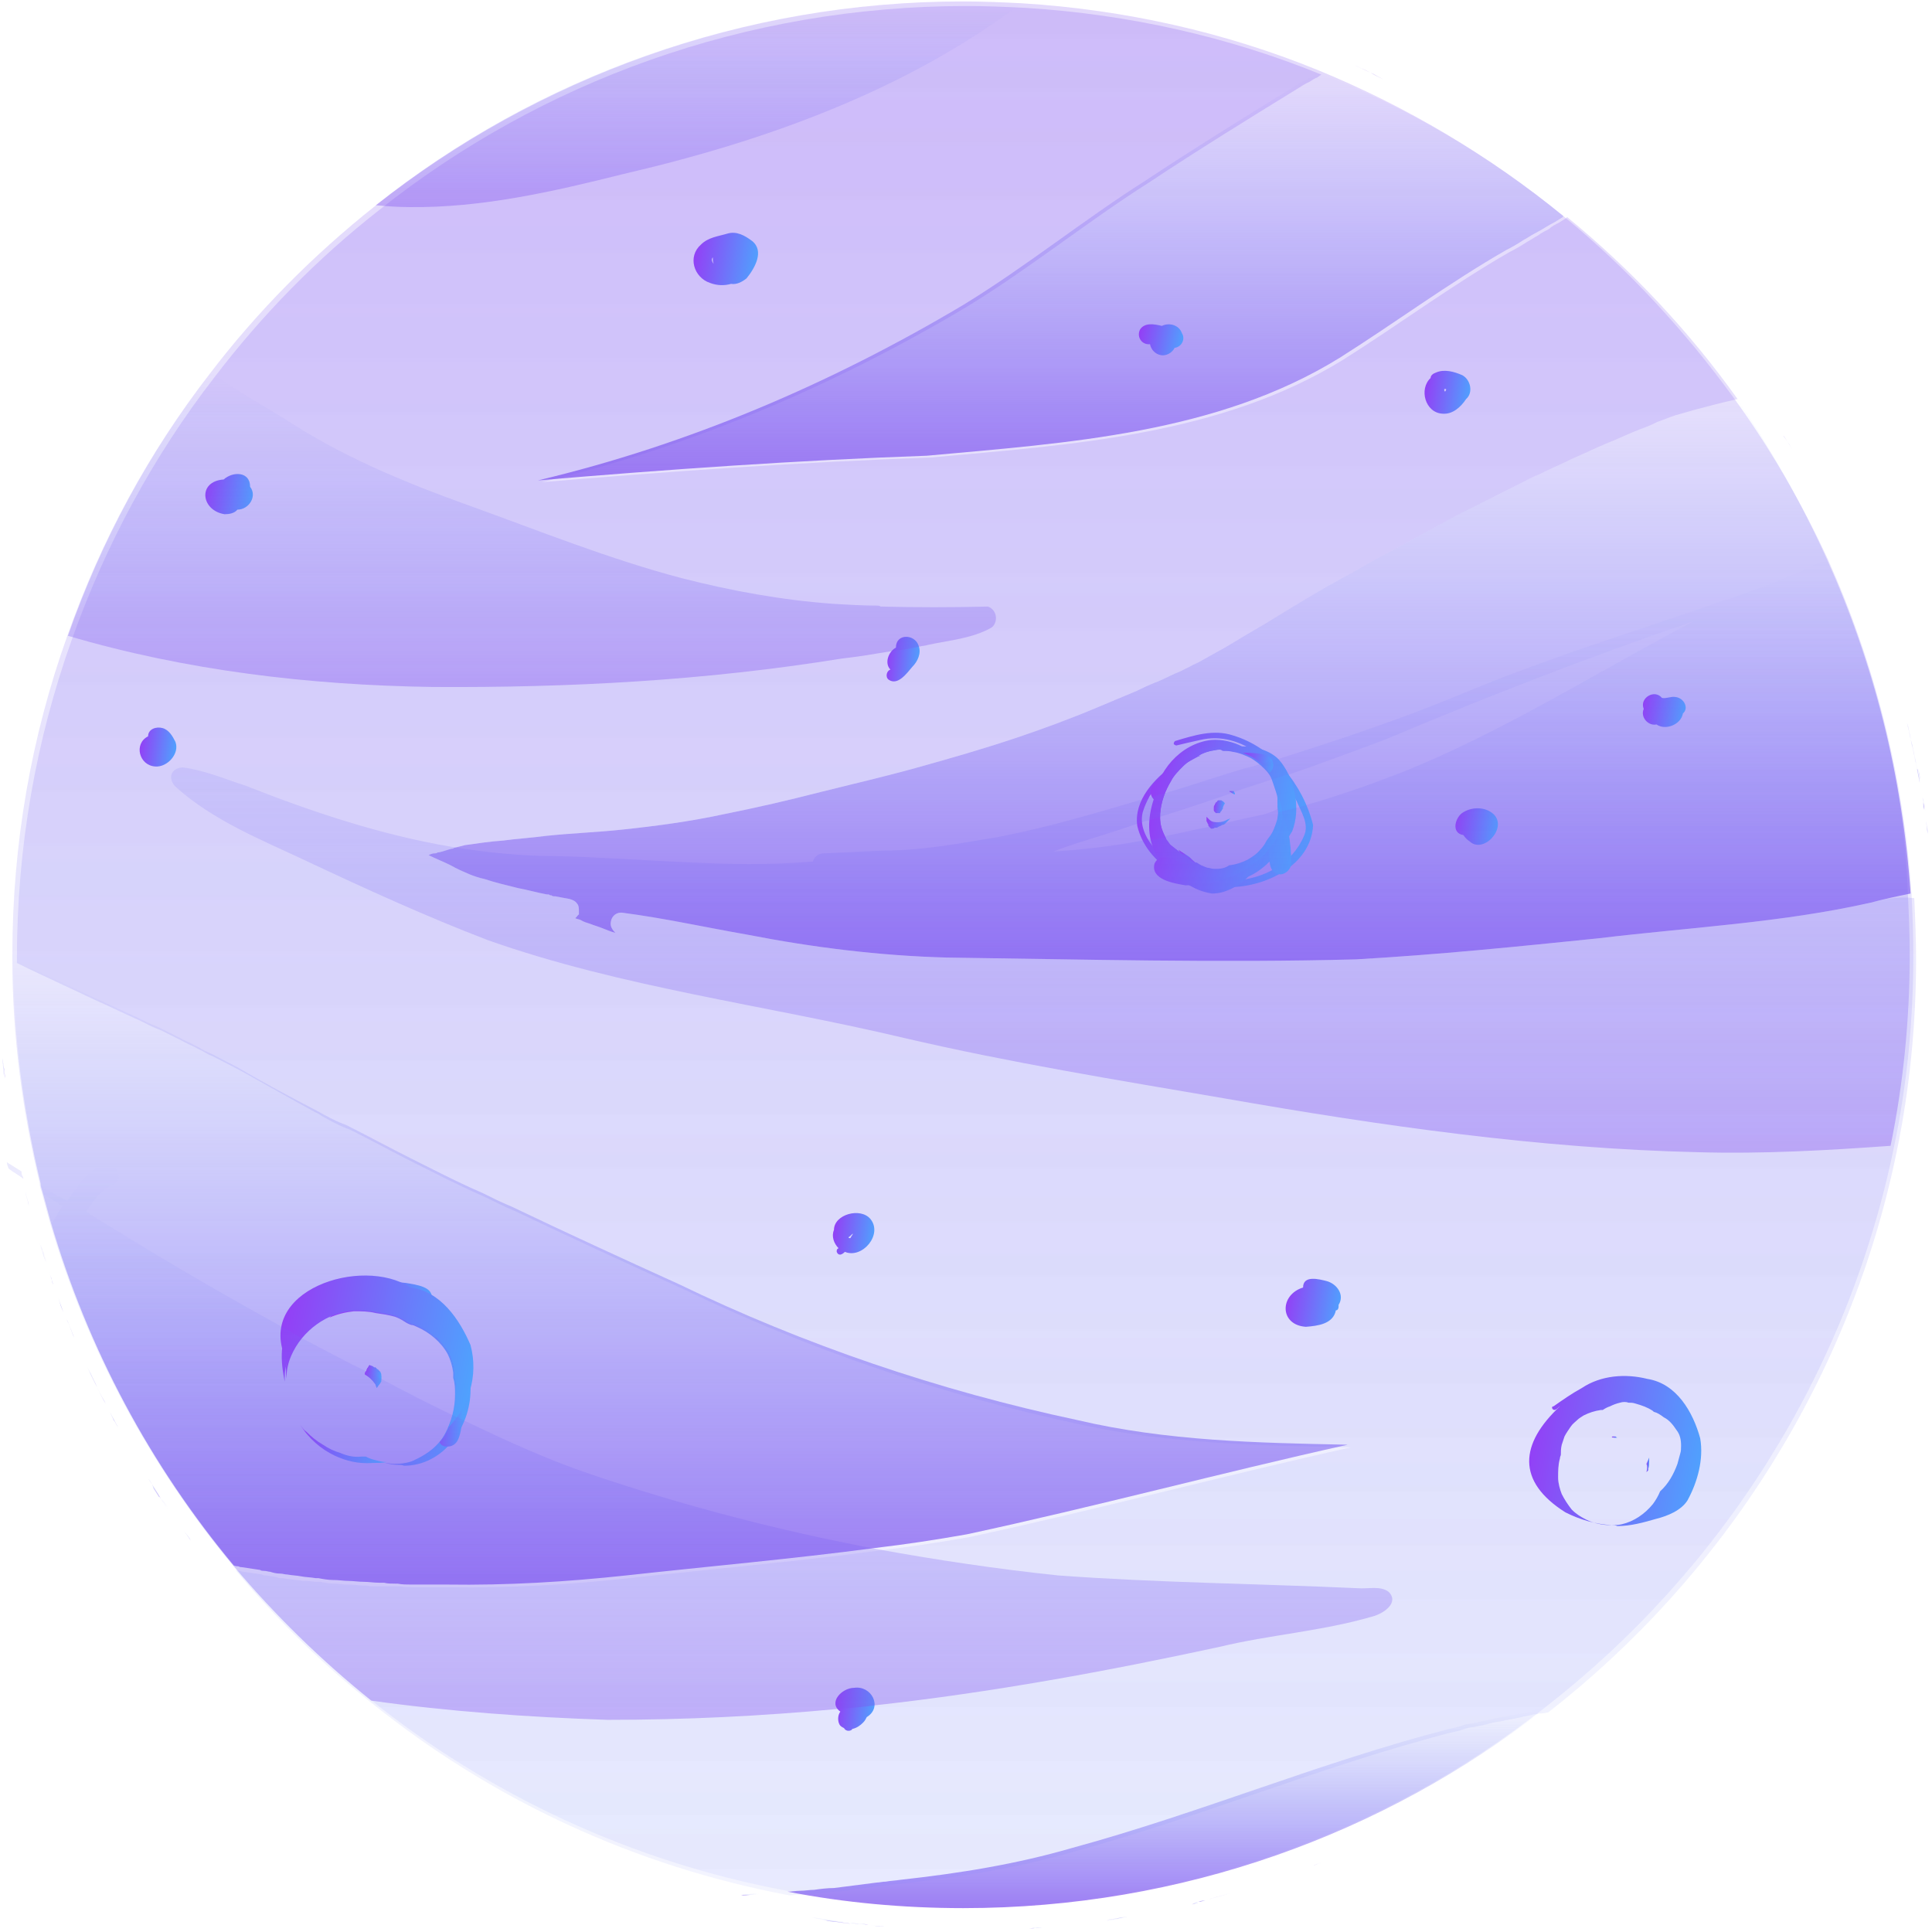 <svg width="301" height="301" viewBox="0 0 301 301" fill="none" xmlns="http://www.w3.org/2000/svg">
<path id="planet" d="M284.613 87.091C291.85 103.183 296.391 120.699 297.668 139.212C295.54 139.639 293.553 140.066 291.424 140.636C277.517 143.769 263.184 144.481 248.993 146.189C236.505 147.471 223.875 148.753 211.245 149.465C189.958 150.034 168.671 149.465 147.385 149.18C137.025 148.895 126.666 147.613 116.448 145.62C109.92 144.481 103.534 143.056 97.006 142.202C96.155 142.06 95.303 142.629 95.162 143.626C95.02 144.338 95.445 144.908 95.871 145.335C95.303 145.193 94.594 144.908 93.884 144.623C93.175 144.338 92.607 144.196 91.897 143.911C91.472 143.769 90.904 143.626 90.478 143.341C90.195 143.199 89.911 143.199 89.627 143.056C89.769 142.914 89.769 142.914 89.911 142.772C89.911 142.772 89.911 142.629 90.053 142.629C90.053 142.629 90.053 142.487 90.195 142.487V142.344C90.195 142.202 90.195 142.202 90.195 142.06C90.195 141.632 90.195 141.063 89.911 140.778C89.627 140.351 89.201 140.208 88.775 140.066C88.066 139.924 87.215 139.781 86.505 139.639H86.363C86.221 139.639 86.079 139.639 85.937 139.496C85.795 139.496 85.653 139.496 85.511 139.354C85.37 139.354 85.228 139.354 85.228 139.354C83.667 139.069 82.248 138.642 80.687 138.357C78.984 137.93 77.139 137.503 75.436 136.933C74.726 136.791 73.875 136.506 73.165 136.221C72.172 135.794 71.178 135.367 70.185 134.797C69.05 134.227 67.915 133.8 66.779 133.23C67.063 133.088 67.347 132.946 67.773 132.946C67.773 132.946 68.056 132.946 68.198 132.803C68.198 132.803 68.198 132.803 68.34 132.803C69.05 132.661 69.759 132.376 70.327 132.234C70.469 132.234 70.611 132.234 70.753 132.091C71.32 131.949 71.888 131.806 72.456 131.664C74.442 131.379 76.429 131.094 78.416 130.952C80.545 130.667 82.815 130.525 84.944 130.24C88.917 129.813 93.033 129.67 97.006 129.243C102.399 128.673 107.65 127.961 112.9 126.822C117.867 125.825 122.834 124.686 127.801 123.404C132.91 122.123 137.877 120.984 142.985 119.56C148.094 118.135 153.061 116.711 158.17 115.003C162.427 113.578 166.685 112.012 171.084 110.161C173.071 109.306 175.199 108.452 177.186 107.597C178.321 107.028 179.599 106.458 180.734 106.031C181.727 105.604 182.721 105.034 183.856 104.607C184.424 104.322 184.991 104.037 185.559 103.752C185.985 103.468 186.552 103.325 186.978 103.04C188.255 102.328 189.532 101.616 190.809 100.904C192.938 99.623 195.067 98.341 197.054 97.202C201.453 94.496 205.852 91.79 210.393 89.369C212.664 88.088 214.792 86.806 217.063 85.667C219.476 84.385 221.746 83.104 224.159 81.822C225.152 81.252 226.287 80.683 227.281 80.113C228.416 79.543 229.551 78.974 230.686 78.404C232.957 77.265 235.228 76.126 237.498 74.987C237.64 74.987 237.924 74.702 238.35 74.559C238.775 74.274 239.343 74.132 239.911 73.847C241.614 72.993 243.317 72.281 245.019 71.426C246.722 70.714 248.425 69.86 250.128 69.148C251.973 68.436 253.676 67.581 255.521 66.869C256.372 66.585 257.366 66.157 258.217 65.73C259.069 65.445 260.062 65.018 260.914 64.733C261.907 64.448 262.9 64.164 263.894 63.879C265.029 63.594 266.022 63.309 267.158 63.024C268.293 62.739 269.428 62.455 270.705 62.17C275.814 69.86 280.639 78.262 284.613 87.091Z" fill="url(#paint0_linear_232_3905)" fill-opacity="0.74"/>
<path d="M298.805 119.702C298.947 120.414 299.089 121.126 299.23 121.838C299.089 121.268 299.089 120.698 298.947 120.129C298.805 120.129 298.805 119.844 298.805 119.702Z" fill="url(#paint1_linear_232_3905)" fill-opacity="0.74"/>
<path d="M299.514 124.258C299.656 124.97 299.798 125.54 299.798 126.252C299.798 125.967 299.656 125.682 299.656 125.398C299.656 124.97 299.656 124.543 299.514 124.258Z" fill="url(#paint2_linear_232_3905)" fill-opacity="0.74"/>
<path d="M243.6 33.689C243.6 33.689 243.458 33.689 243.458 33.831C243.033 34.116 242.749 34.258 242.323 34.543C241.188 35.113 240.195 35.825 239.059 36.395C238.492 36.679 237.924 37.106 237.356 37.391C236.505 37.961 235.511 38.531 234.66 38.958C225.72 44.084 217.489 50.208 208.69 55.762C189.532 67.581 166.259 69.005 144.405 70.999C124.253 71.711 103.96 73.135 83.809 74.844C107.224 69.29 129.504 59.749 150.081 47.502C159.873 41.521 168.813 34.258 178.463 28.135C185.985 23.151 193.79 18.309 201.453 13.61C202.162 13.182 202.73 12.755 203.44 12.47C203.865 12.185 204.291 11.901 204.717 11.758C204.859 11.616 205.142 11.473 205.284 11.331C219.192 16.6 232.106 24.29 243.6 33.689Z" fill="url(#paint3_linear_232_3905)" fill-opacity="0.74"/>
<path d="M0.649 166.553C0.649 166.981 0.791 167.55 0.791 167.978C0.649 166.838 0.507 165.841 0.365 164.702C0.507 165.414 0.507 165.984 0.649 166.553Z" fill="url(#paint4_linear_232_3905)" fill-opacity="0.74"/>
<path d="M3.486 183.214C3.486 183.357 3.486 183.499 3.628 183.642C3.486 183.499 3.486 183.357 3.486 183.214Z" fill="url(#paint5_linear_232_3905)" fill-opacity="0.74"/>
<path d="M209.968 225.082C190.1 229.497 170.517 234.766 150.649 239.038C145.824 239.893 141.141 240.605 136.316 241.174C123.402 242.883 110.488 244.022 97.575 245.446C88.35 246.443 78.984 247.013 69.618 246.87C69.05 246.87 68.625 246.87 68.057 246.87C67.773 246.87 67.489 246.87 67.206 246.87C66.78 246.87 66.354 246.87 65.928 246.87C65.219 246.87 64.651 246.87 64.084 246.87C63.374 246.87 62.664 246.87 61.955 246.728C61.813 246.728 61.671 246.728 61.529 246.728C60.961 246.728 60.394 246.728 59.826 246.586C59.542 246.586 59.4 246.586 59.117 246.586C58.265 246.586 57.414 246.443 56.704 246.443C55.853 246.443 55.001 246.301 54.292 246.301C53.582 246.301 52.731 246.158 52.021 246.158H51.879C51.17 246.158 50.318 246.016 49.608 245.874C49.467 245.874 49.325 245.874 49.183 245.874C48.473 245.731 47.622 245.731 46.912 245.589C46.203 245.446 45.493 245.446 44.784 245.304C44.358 245.304 44.074 245.162 43.648 245.162C43.081 245.162 42.513 245.019 42.087 244.877C41.803 244.877 41.52 244.734 41.094 244.734C40.952 244.734 40.668 244.734 40.526 244.592C39.533 244.45 38.681 244.307 37.688 244.165C37.546 244.165 37.404 244.165 37.12 244.022C36.978 244.022 36.695 244.022 36.411 243.88C23.497 228.358 13.705 210.272 7.887 190.335C7.461 188.769 7.035 187.202 6.61 185.636C6.468 185.209 6.326 184.782 6.326 184.354C3.629 173.104 2.068 161.427 2.068 149.465C4.623 150.746 7.177 151.886 9.873 153.167C11.434 153.879 12.854 154.591 14.415 155.303C16.685 156.3 18.956 157.44 21.226 158.436C22.362 159.006 23.497 159.576 24.632 160.003C25.767 160.572 26.903 161.142 28.038 161.712C28.748 162.139 29.599 162.424 30.309 162.851C30.593 162.993 30.876 163.136 31.16 163.278C31.586 163.563 32.154 163.848 32.579 163.99C33.998 164.702 35.559 165.557 36.978 166.269C41.094 168.69 45.351 170.968 49.467 173.104C50.744 173.816 52.021 174.528 53.44 175.098C53.582 175.098 53.724 175.24 53.866 175.24C57.272 176.949 60.678 178.8 64.084 180.509C64.935 180.937 65.786 181.364 66.638 181.791C69.476 183.215 72.314 184.639 75.294 185.921C76.713 186.633 78.133 187.345 79.552 187.914C88.208 192.044 96.865 196.032 105.663 200.019C125.389 209.56 146.392 216.68 167.82 221.237C181.728 224.513 195.919 224.798 209.968 225.082Z" fill="url(#paint6_linear_232_3905)" fill-opacity="0.74"/>
<path d="M117.016 295.146C116.448 295.146 116.023 295.146 115.455 295.289C116.448 295.289 117.3 295.146 118.293 295.146C117.868 295.146 117.442 295.146 117.016 295.146Z" fill="url(#paint7_linear_232_3905)" fill-opacity="0.74"/>
<path d="M126.666 298.849C128.653 299.133 130.498 299.418 132.484 299.703C132.059 299.703 131.633 299.561 131.207 299.561C130.498 299.418 129.788 299.418 128.937 299.276C128.085 298.991 127.376 298.991 126.666 298.849Z" fill="url(#paint8_linear_232_3905)" fill-opacity="0.74"/>
<path d="M133.762 299.702C134.329 299.702 134.755 299.845 135.323 299.845C134.329 299.702 133.336 299.702 132.484 299.56C132.91 299.702 133.336 299.702 133.762 299.702Z" fill="url(#paint9_linear_232_3905)" fill-opacity="0.74"/>
<path d="M137.452 300.13C137.594 300.13 137.736 300.13 137.736 300.13C137.027 300.13 136.317 299.988 135.607 299.988C136.175 299.988 136.885 300.13 137.452 300.13Z" fill="url(#paint10_linear_232_3905)" fill-opacity="0.74"/>
<path d="M162.427 300.273C161.718 300.273 161.008 300.415 160.299 300.415C160.583 300.415 160.725 300.415 161.008 300.415C161.434 300.273 162.002 300.273 162.427 300.273Z" fill="url(#paint11_linear_232_3905)" fill-opacity="0.74"/>
<path d="M172.361 299.133C173.497 298.991 174.632 298.848 175.767 298.563C175.341 298.563 175.058 298.706 174.632 298.706C173.78 298.991 173.071 298.991 172.361 299.133Z" fill="url(#paint12_linear_232_3905)" fill-opacity="0.74"/>
<path d="M186.411 296.427C186.553 296.427 186.553 296.427 186.695 296.427C186.411 296.57 185.985 296.57 185.701 296.712C185.985 296.57 186.127 296.427 186.411 296.427Z" fill="url(#paint13_linear_232_3905)" fill-opacity="0.74"/>
<path d="M192.512 294.718C191.093 295.145 189.532 295.573 187.971 296C189.532 295.573 190.951 295.145 192.512 294.718Z" fill="url(#paint14_linear_232_3905)" fill-opacity="0.74"/>
<path d="M186.693 296.285C187.119 296.142 187.545 296 187.971 296C187.545 296.142 187.119 296.285 186.693 296.285Z" fill="url(#paint15_linear_232_3905)" fill-opacity="0.74"/>
<path d="M205.143 290.447C205.426 290.305 205.568 290.305 205.852 290.162C205.426 290.305 205.143 290.447 204.717 290.589C204.859 290.589 205.001 290.447 205.143 290.447Z" fill="url(#paint16_linear_232_3905)" fill-opacity="0.74"/>
<path d="M239.202 266.379C239.628 266.379 240.054 266.237 240.621 266.237C215.645 285.746 184.141 297.281 150.082 297.281C140.716 297.281 131.492 296.427 122.693 294.718C123.403 294.718 123.971 294.576 124.68 294.576C125.39 294.576 126.099 294.433 126.809 294.433C127.802 294.291 128.937 294.148 129.931 294.148C132.201 293.864 134.33 293.579 136.601 293.294C137.026 293.294 137.452 293.151 138.02 293.151C138.729 293.009 139.439 293.009 140.29 292.867C149.373 291.87 158.313 290.446 167.112 287.882C186.979 282.471 205.853 274.496 225.721 269.37C226.43 269.227 227.14 269.085 227.849 268.8C228.275 268.658 228.843 268.515 229.269 268.515C229.978 268.373 230.546 268.231 231.255 268.088C232.107 267.946 233.1 267.661 233.952 267.518C235.513 267.234 237.074 266.949 238.777 266.664C238.777 266.379 239.06 266.379 239.202 266.379Z" fill="url(#paint17_linear_232_3905)" fill-opacity="0.74"/>
<path d="M299.797 125.398C299.797 125.683 299.939 125.968 299.939 126.253C299.797 125.541 299.655 124.829 299.655 124.259C299.655 124.544 299.655 124.971 299.797 125.398ZM298.804 120.272C298.946 120.841 299.088 121.411 299.088 121.981C298.946 121.269 298.804 120.557 298.662 119.845C298.804 119.845 298.804 120.129 298.804 120.272ZM291.425 140.636C277.517 143.769 263.184 144.481 248.993 146.19C236.505 147.471 223.875 148.753 211.245 149.465C189.958 150.035 168.672 149.465 147.385 149.18C137.026 148.895 126.666 147.614 116.448 145.62C109.921 144.481 103.535 143.057 97.007 142.202C96.155 142.06 95.304 142.629 95.162 143.626C95.02 144.338 95.446 144.908 95.871 145.335C95.304 145.193 94.594 144.908 93.885 144.623C93.175 144.338 92.607 144.196 91.898 143.911C91.472 143.769 90.904 143.626 90.479 143.341C90.195 143.199 89.911 143.199 89.627 143.057C89.769 142.914 89.769 142.914 89.911 142.772C89.911 142.772 89.911 142.629 90.053 142.629C90.053 142.629 90.053 142.487 90.195 142.487V142.345C90.195 142.345 90.195 142.345 90.195 142.202V142.06C90.195 141.633 90.195 141.063 89.911 140.778C89.627 140.351 89.201 140.209 88.776 140.066C88.066 139.924 87.215 139.781 86.505 139.639H86.363C86.221 139.639 86.079 139.639 85.938 139.497C85.796 139.497 85.654 139.497 85.512 139.354C85.37 139.354 85.228 139.354 85.228 139.354C83.667 139.069 82.248 138.642 80.687 138.357C78.984 137.93 77.139 137.503 75.436 136.933C74.727 136.791 73.875 136.506 73.166 136.221C72.172 135.794 71.179 135.367 70.185 134.797C69.05 134.228 67.915 133.8 66.78 133.231C67.063 133.088 67.347 132.946 67.773 132.946C67.773 132.946 68.057 132.946 68.199 132.803C68.199 132.803 68.199 132.803 68.341 132.803C69.05 132.661 69.76 132.376 70.327 132.234C70.469 132.234 70.611 132.234 70.753 132.091C71.321 131.949 71.888 131.807 72.456 131.664C74.443 131.379 76.43 131.095 78.416 130.952C80.545 130.667 82.816 130.525 84.944 130.24C88.918 129.813 93.033 129.671 97.007 129.243C102.399 128.674 107.65 127.962 112.901 126.822C117.868 125.826 122.834 124.686 127.801 123.405C132.91 122.123 137.877 120.984 142.986 119.56C148.095 118.136 153.061 116.712 158.17 115.003C162.428 113.579 166.685 112.012 171.084 110.161C173.071 109.306 175.2 108.452 177.186 107.598C178.322 107.028 179.599 106.458 180.734 106.031C181.727 105.604 182.721 105.034 183.856 104.607C184.424 104.322 184.991 104.037 185.559 103.753C185.985 103.468 186.552 103.325 186.978 103.041C188.255 102.329 189.533 101.617 190.81 100.905C192.938 99.623 195.067 98.341 197.054 97.202C201.453 94.496 205.852 91.79 210.393 89.37C212.664 88.088 214.793 86.806 217.063 85.667C219.476 84.385 221.746 83.104 224.159 81.822C225.152 81.252 226.287 80.683 227.281 80.113C228.416 79.544 229.551 78.974 230.687 78.404C232.957 77.265 235.228 76.126 237.498 74.987C237.64 74.987 237.924 74.702 238.35 74.559C238.776 74.275 239.343 74.132 239.911 73.847C241.614 72.993 243.317 72.281 245.02 71.427C246.723 70.715 248.426 69.86 250.129 69.148C251.973 68.436 253.676 67.582 255.521 66.87C256.373 66.585 257.366 66.157 258.217 65.73C259.069 65.445 260.062 65.018 260.914 64.733C261.907 64.449 262.901 64.164 263.894 63.879C265.029 63.594 266.023 63.309 267.158 63.025C268.293 62.74 269.428 62.455 270.706 62.17C263.184 51.632 254.244 42.091 244.168 33.831C244.168 33.831 244.026 33.831 244.026 33.974C243.601 34.258 243.317 34.401 242.891 34.686C242.323 34.971 241.756 35.255 241.33 35.683C240.762 35.967 240.195 36.252 239.627 36.679C239.059 36.964 238.492 37.392 237.924 37.676C237.073 38.246 236.079 38.816 235.228 39.243C226.287 44.369 218.057 50.493 209.258 56.047C190.1 67.866 166.827 69.29 144.973 71.284C124.821 71.996 104.528 73.42 84.376 75.129C107.792 69.575 130.072 60.034 150.649 47.787C160.441 41.806 169.381 34.543 179.031 28.42C186.552 23.436 194.358 18.594 202.021 13.895C202.73 13.467 203.298 13.04 204.007 12.755C204.433 12.47 204.859 12.186 205.285 12.043C205.427 11.901 205.71 11.758 205.852 11.616C191.519 5.777 175.909 2.217 159.731 1.22C156.751 1.078 153.629 0.936 150.649 0.936C116.023 0.936 84.235 12.755 59.116 32.692C49.466 40.24 40.81 49.069 33.431 58.752C23.922 70.999 16.401 84.955 11.15 99.765C5.616 115.288 2.636 131.949 2.636 149.323C2.636 149.607 2.636 149.75 2.636 150.035C5.19 151.316 7.745 152.455 10.441 153.737C12.002 154.449 13.421 155.161 14.982 155.873C17.253 156.87 19.523 158.009 21.794 159.006C22.929 159.576 24.064 160.145 25.2 160.573C26.335 161.142 27.47 161.712 28.605 162.281C29.315 162.709 30.166 162.994 30.876 163.421C31.16 163.563 31.444 163.706 31.728 163.848C32.153 164.133 32.721 164.418 33.147 164.56C34.566 165.272 36.127 166.126 37.546 166.838C40.384 168.405 43.364 170.114 46.203 171.68C47.196 172.25 48.047 172.677 49.041 173.247C49.325 173.389 49.75 173.532 50.034 173.816C51.311 174.528 52.589 175.24 54.008 175.81C54.15 175.81 54.291 175.952 54.433 175.952C57.839 177.661 61.245 179.513 64.651 181.221C65.502 181.649 66.354 182.076 67.205 182.503C70.043 183.927 72.882 185.351 75.862 186.633C77.281 187.345 78.7 188.057 80.119 188.627C88.776 192.756 97.432 196.744 106.231 200.731C125.956 210.272 146.959 217.393 168.388 221.95C182.153 224.94 196.344 225.225 210.393 225.51C190.526 229.924 170.942 235.193 151.075 239.465C146.25 240.32 141.567 241.032 136.742 241.602C123.828 243.31 110.914 244.45 98 245.874C88.776 246.871 79.41 247.44 70.043 247.298C69.476 247.298 69.05 247.298 68.483 247.298C68.199 247.298 67.915 247.298 67.631 247.298C67.205 247.298 66.78 247.298 66.354 247.298C65.644 247.298 65.077 247.298 64.509 247.298C63.799 247.298 63.09 247.298 62.38 247.155C62.238 247.155 62.096 247.155 61.955 247.155C61.529 247.155 61.245 247.155 60.819 247.155C60.677 247.155 60.535 247.155 60.252 247.155C59.968 247.155 59.826 247.155 59.542 247.155C59.258 247.155 58.974 247.155 58.691 247.155C58.549 247.155 58.407 247.155 58.265 247.155C57.839 247.155 57.555 247.155 57.13 247.013C56.988 247.013 56.846 247.013 56.562 247.013C55.852 247.013 55.285 246.871 54.575 246.871C54.433 246.871 54.15 246.871 54.008 246.871C53.44 246.871 52.872 246.728 52.305 246.728H52.163C51.453 246.728 50.602 246.586 49.892 246.443C49.75 246.443 49.608 246.443 49.466 246.443C48.899 246.443 48.189 246.301 47.622 246.301C47.48 246.301 47.338 246.301 47.196 246.301C46.486 246.159 45.777 246.159 45.067 246.016C44.642 246.016 44.358 245.874 43.932 245.874C43.648 245.874 43.364 245.874 43.222 245.731C42.938 245.731 42.655 245.589 42.371 245.589C42.087 245.589 41.803 245.447 41.377 245.447C41.236 245.447 40.952 245.447 40.81 245.304C39.816 245.162 38.965 245.019 37.972 244.877C37.83 244.877 37.688 244.877 37.404 244.735C37.12 244.735 36.978 244.592 36.694 244.592C43.08 252.282 50.176 259.26 57.981 265.383C76.571 280.336 98.71 290.732 122.976 295.289C123.686 295.289 124.254 295.146 124.963 295.146C125.673 295.146 126.382 295.004 127.092 295.004C128.085 294.861 129.22 294.719 130.214 294.719C130.781 294.719 131.349 294.577 131.775 294.577C132.484 294.434 133.052 294.434 133.762 294.292C134.755 294.149 135.89 294.007 136.884 293.865C137.309 293.865 137.735 293.722 138.303 293.722C139.012 293.58 139.722 293.58 140.573 293.437C149.656 292.44 158.596 291.016 167.394 288.453C187.262 283.042 206.136 275.067 226.004 269.94C226.713 269.798 227.423 269.656 228.132 269.371C228.558 269.228 229.126 269.086 229.551 269.086C230.261 268.944 230.829 268.801 231.538 268.659C232.39 268.374 233.383 268.232 234.235 268.089C234.66 267.947 235.086 267.947 235.654 267.804L237.073 267.519C237.498 267.377 237.924 267.377 238.35 267.235C238.634 267.235 238.776 267.092 239.059 267.092C239.343 267.092 239.485 267.092 239.769 266.95C239.911 266.95 240.053 266.95 240.195 266.95C240.479 266.95 240.904 266.807 241.188 266.807C268.577 245.447 288.303 214.687 295.54 179.228C297.527 169.544 298.52 159.576 298.52 149.465C298.52 146.332 298.378 143.057 298.236 139.924C295.54 139.639 293.553 140.066 291.425 140.636ZM204.717 290.589C205.143 290.447 205.427 290.304 205.852 290.162C205.569 290.304 205.427 290.304 205.143 290.447C205.001 290.447 204.859 290.589 204.717 290.589ZM187.972 296.001C189.533 295.573 190.952 295.146 192.513 294.719C190.952 295.146 189.533 295.573 187.972 296.001ZM187.972 296.001C187.546 296.143 187.12 296.285 186.694 296.285C187.12 296.285 187.546 296.143 187.972 296.001ZM185.701 296.57C185.985 296.57 186.411 296.428 186.694 296.285C186.552 296.285 186.411 296.285 186.411 296.285C186.127 296.428 185.985 296.57 185.701 296.57ZM174.632 298.849C175.058 298.849 175.341 298.706 175.767 298.706C174.632 298.849 173.497 299.134 172.361 299.276C173.071 298.991 173.78 298.991 174.632 298.849ZM161.008 300.415C160.725 300.415 160.583 300.415 160.299 300.415C161.008 300.415 161.86 300.273 162.569 300.273H162.428C162.002 300.273 161.434 300.273 161.008 300.415ZM140.857 300.415C141.283 300.415 141.709 300.415 142.134 300.415C141.992 300.415 141.85 300.415 141.709 300.415C141.425 300.415 141.141 300.415 140.857 300.415ZM135.606 299.988C136.316 299.988 137.026 300.13 137.735 300.13C137.593 300.13 137.451 300.13 137.451 300.13C136.884 300.13 136.174 299.988 135.606 299.988ZM132.342 299.561C133.336 299.703 134.329 299.703 135.181 299.846C134.613 299.846 134.187 299.703 133.62 299.703C133.336 299.703 132.91 299.703 132.342 299.561ZM128.795 299.134C129.504 299.276 130.214 299.418 131.065 299.418C131.491 299.418 131.917 299.561 132.342 299.561C130.356 299.276 128.511 298.991 126.524 298.706C127.376 298.991 128.085 298.991 128.795 299.134ZM117.016 295.146C117.442 295.146 117.868 295.004 118.293 295.004C117.3 295.004 116.448 295.146 115.455 295.146C116.023 295.289 116.448 295.146 117.016 295.146ZM3.345 182.503C2.636 182.076 1.784 181.506 1.075 181.079C1.075 181.364 1.217 181.791 1.359 182.076C2.068 182.646 2.92 183.073 3.629 183.642C3.629 183.5 3.629 183.358 3.487 183.215C3.345 182.93 3.345 182.646 3.345 182.503ZM0.365 164.845C0.507 165.984 0.649 166.981 0.791 168.12C0.791 167.693 0.649 167.123 0.649 166.696C0.507 165.984 0.507 165.414 0.365 164.845Z" fill="url(#paint18_linear_232_3905)"/>
<path d="M297.669 115.145C297.527 114.29 297.243 113.436 297.101 112.581C297.243 113.009 297.385 113.436 297.385 113.863C297.527 114.29 297.669 114.718 297.669 115.145C297.811 115.572 297.811 115.999 297.953 116.426C298.094 116.854 298.094 117.281 298.236 117.708C298.378 118.135 298.378 118.562 298.52 118.99C298.52 119.275 298.662 119.417 298.662 119.702C298.804 120.414 298.946 121.126 299.088 121.838C298.946 121.268 298.946 120.699 298.804 120.129C298.804 119.987 298.804 119.844 298.662 119.702C298.52 118.99 298.378 118.278 298.236 117.566C298.094 116.854 297.953 115.999 297.669 115.145ZM299.514 124.259C299.655 124.971 299.797 125.54 299.797 126.252C299.797 125.968 299.655 125.683 299.655 125.398C299.655 124.971 299.655 124.544 299.514 124.259ZM300.081 127.961C300.081 128.388 300.223 128.816 300.223 129.243C300.223 129.528 300.365 129.813 300.365 130.097C300.365 129.385 300.223 128.673 300.081 127.961ZM278.511 68.863C278.795 69.148 278.936 69.575 279.22 70.002C278.795 69.29 278.369 68.578 277.801 67.866C278.085 68.008 278.227 68.436 278.511 68.863ZM212.38 10.761C212.806 10.904 213.232 11.188 213.516 11.331C213.941 11.473 214.225 11.616 214.651 11.9C214.935 12.043 215.218 12.185 215.502 12.328C214.793 12.043 214.225 11.758 213.516 11.331C212.664 10.904 211.954 10.619 211.103 10.192C211.529 10.334 211.954 10.619 212.38 10.761ZM0.365 164.844C0.365 165.414 0.507 166.126 0.507 166.696C0.507 167.123 0.649 167.693 0.649 168.12C0.649 166.98 0.507 165.841 0.365 164.844ZM7.177 196.743C7.035 196.316 6.893 196.031 6.751 195.604C6.751 195.462 6.609 195.177 6.609 195.034C6.467 194.607 6.325 194.18 6.184 193.753C6.609 194.75 6.893 195.746 7.177 196.743ZM4.339 187.06C4.197 186.633 4.055 186.063 3.913 185.493C4.055 186.348 4.339 187.06 4.481 187.914C4.481 187.629 4.481 187.345 4.339 187.06ZM7.603 198.025C7.887 198.737 8.028 199.449 8.312 200.161C8.17 199.876 8.028 199.591 8.028 199.164C7.887 198.879 7.745 198.452 7.603 198.025ZM9.022 202.012C9.306 202.867 9.589 203.579 9.873 204.433C9.731 204.148 9.589 203.721 9.448 203.436C9.306 202.867 9.164 202.44 9.022 202.012ZM10.441 205.573C10.867 206.569 11.15 207.424 11.576 208.421C11.434 208.136 11.292 207.851 11.15 207.424C11.009 206.997 10.867 206.712 10.725 206.285C10.583 206 10.441 205.857 10.441 205.573ZM13.563 212.835C13.989 213.974 14.556 214.971 15.124 216.111C14.84 215.399 14.414 214.686 14.131 213.974C13.847 213.547 13.705 213.12 13.563 212.835ZM15.124 216.111C15.55 217.107 16.117 217.962 16.543 218.816C16.401 218.531 16.259 218.389 16.117 218.104C15.834 217.535 15.408 216.823 15.124 216.111ZM17.111 219.956C17.537 220.81 17.962 221.522 18.388 222.376C18.104 221.949 17.962 221.522 17.678 221.237C17.537 220.81 17.253 220.383 17.111 219.956ZM23.071 230.351C23.78 231.348 24.49 232.487 25.058 233.484C25.483 234.054 25.767 234.623 26.193 235.193C25.909 234.766 25.483 234.196 25.2 233.769C25.2 233.626 25.058 233.626 25.058 233.484C24.916 233.342 24.916 233.199 24.774 233.199C24.49 232.772 24.206 232.345 23.922 231.918C23.78 231.348 23.497 230.778 23.071 230.351ZM28.605 238.468C29.031 239.038 29.457 239.608 29.741 240.035C29.457 239.465 29.031 239.038 28.605 238.468C28.605 238.468 28.747 238.468 28.605 238.468ZM117.016 295.146C116.448 295.146 116.023 295.146 115.455 295.288C116.448 295.288 117.3 295.146 118.293 295.146C117.868 295.146 117.442 295.146 117.016 295.146ZM132.342 299.56C132.768 299.56 133.194 299.703 133.762 299.703C134.329 299.703 134.755 299.845 135.323 299.845C134.329 299.845 133.336 299.703 132.342 299.56ZM135.606 299.988C136.174 299.988 136.742 300.13 137.451 300.13C137.593 300.13 137.735 300.13 137.735 300.13C137.026 300.13 136.316 299.988 135.606 299.988ZM140.857 300.415C141.141 300.415 141.425 300.415 141.709 300.415C141.85 300.415 141.992 300.415 142.134 300.415C141.709 300.415 141.283 300.415 140.857 300.415ZM160.299 300.415C160.583 300.415 160.725 300.415 161.008 300.415C161.434 300.415 162.002 300.415 162.428 300.272H162.569C161.718 300.272 161.008 300.415 160.299 300.415ZM185.701 296.57C185.985 296.57 186.127 296.427 186.411 296.427C186.552 296.427 186.552 296.427 186.694 296.427C186.411 296.427 185.985 296.57 185.701 296.57ZM187.972 296C189.533 295.573 190.952 295.146 192.513 294.719C190.952 295.146 189.533 295.573 187.972 296ZM204.717 290.589C204.859 290.589 205.001 290.446 205.143 290.446C205.427 290.304 205.569 290.304 205.852 290.162C205.569 290.304 205.143 290.446 204.717 290.589ZM240.621 266.095C240.904 266.095 241.046 266.095 241.33 265.953C241.046 266.095 240.904 266.095 240.621 266.095C215.502 285.605 184.14 297.14 149.939 297.14C140.573 297.14 131.349 296.285 122.551 294.576C98.284 290.019 76.146 279.624 57.555 264.671C49.75 258.405 42.655 251.427 36.269 243.88C23.355 228.357 13.563 210.272 7.745 190.335C7.319 188.769 6.893 187.202 6.467 185.636C6.325 185.208 6.184 184.781 6.184 184.354C3.487 173.104 1.926 161.427 1.926 149.465C1.926 149.18 1.926 149.037 1.926 148.753C1.926 131.379 4.906 114.718 10.441 99.195C15.692 84.243 23.213 70.429 32.721 58.182C40.1 48.499 48.899 39.67 58.407 32.122C83.667 12.185 115.455 0.223 150.081 0.223C153.203 0.223 156.183 0.366 159.164 0.508C175.341 1.505 190.952 5.065 205.285 10.904C219.192 16.6 232.106 24.29 243.601 33.688C253.676 41.948 262.475 51.489 270.138 62.027C275.814 69.86 280.639 78.262 284.755 87.091C291.992 103.183 296.533 120.699 297.811 139.211C297.953 142.344 298.094 145.62 298.094 148.753C298.094 159.006 297.101 168.974 295.114 178.515C287.877 213.974 268.151 244.734 240.621 266.095Z" fill="url(#paint19_linear_232_3905)"/>
<path d="M224.727 64.448C222.031 64.305 221.037 60.603 222.882 58.894C222.882 58.467 223.308 58.182 223.734 58.039C225.011 57.47 226.572 57.897 227.849 58.467C229.126 59.179 229.552 61.172 228.417 62.169C227.565 63.451 226.288 64.59 224.727 64.448ZM225.153 61.03C225.153 60.888 225.295 60.888 225.295 60.745C225.295 60.603 225.295 60.745 225.295 60.603C225.153 60.603 225.011 60.603 225.011 60.603V60.745C225.011 60.888 225.011 60.888 225.153 61.03Z" fill="url(#paint20_linear_232_3905)"/>
<path d="M110.63 44.084C108.075 43.23 107.082 39.954 109.211 38.103C110.346 36.964 111.907 36.822 113.326 36.394C114.745 35.967 116.022 36.679 117.158 37.533C119.145 39.1 117.583 41.806 116.306 43.372C115.597 43.942 114.745 44.369 113.894 44.227C112.9 44.511 111.765 44.511 110.63 44.084ZM111.198 41.094C111.056 40.809 111.056 40.524 111.056 40.239V40.097C110.772 40.382 110.914 40.809 111.198 41.094Z" fill="url(#paint21_linear_232_3905)"/>
<path d="M203.441 206.712C199.325 206.427 199.325 201.728 203.015 200.589C203.015 198.595 205.569 199.307 206.705 199.592C208.266 200.019 209.543 201.728 208.55 203.294C208.55 203.437 208.55 203.437 208.55 203.579C208.55 203.864 208.408 204.149 208.124 204.149C207.698 206.285 205.286 206.57 203.441 206.712Z" fill="url(#paint22_linear_232_3905)"/>
<path d="M228.983 131.095C228.558 130.81 228.274 130.525 227.99 130.098C226.003 129.813 226.713 127.25 227.99 126.538C229.409 125.683 231.396 125.683 232.673 126.823C234.944 128.959 231.112 133.088 228.983 131.095Z" fill="url(#paint23_linear_232_3905)"/>
<path d="M130.355 195.035C130.355 194.75 130.355 194.608 130.639 194.465C129.93 193.753 129.504 192.614 129.93 191.617C129.93 189.196 134.045 188.057 135.606 189.908C137.593 192.329 134.329 196.174 131.633 195.035C131.207 195.462 130.639 195.747 130.355 195.035ZM132.484 192.899C132.626 192.614 132.768 192.471 132.91 192.187C132.626 192.329 132.484 192.614 132.2 192.756C132.2 192.899 132.342 192.899 132.484 192.899Z" fill="url(#paint24_linear_232_3905)"/>
<path d="M24.206 119.417C21.652 119.274 20.8 115.856 23.071 114.717C23.071 113.578 24.348 113.151 25.341 113.436C26.335 113.72 26.902 114.717 27.328 115.572C28.038 117.423 26.051 119.559 24.206 119.417Z" fill="url(#paint25_linear_232_3905)"/>
<path d="M34.992 80.113C31.302 79.543 30.735 74.986 34.85 74.701C36.269 73.42 38.966 73.42 38.966 75.841C40.101 77.265 38.824 79.401 36.979 79.401C36.553 79.97 35.702 80.113 34.992 80.113Z" fill="url(#paint26_linear_232_3905)"/>
<path d="M71.036 217.108C71.036 216.68 71.036 216.253 71.036 215.826C72.03 212.266 70.043 208.421 67.489 205.003C66.637 203.864 65.927 202.725 65.076 201.728C64.65 201.301 65.502 200.731 65.786 201.158C69.475 205.715 74.868 211.839 71.32 217.962C71.178 218.104 71.036 218.247 71.036 218.389C71.036 218.104 71.036 217.535 71.036 217.108Z" fill="url(#paint27_linear_232_3905)"/>
<path d="M43.932 210.272C45.209 205.858 48.331 201.158 53.157 200.446C55.569 200.446 58.975 199.876 60.394 202.155C60.678 202.725 60.82 203.294 60.962 203.864C60.962 204.006 60.962 204.291 60.678 204.291C60.11 204.433 60.252 203.437 59.968 203.009C59.684 202.155 58.833 201.301 57.981 201.158C51.454 199.876 47.338 204.006 45.635 209.987V210.13C45.493 210.557 45.209 210.842 45.068 211.269C44.642 212.266 44.358 213.405 44.358 214.544C44.358 214.829 44.358 214.972 44.358 215.256C44.074 213.832 43.79 212.123 43.932 210.272Z" fill="url(#paint28_linear_232_3905)"/>
<path d="M190.951 138.072C185.133 138.214 178.605 134.654 177.186 128.673C176.618 124.686 179.882 121.268 182.862 119.132C183.714 118.42 185.417 117.85 187.12 117.708C186.978 117.708 186.836 117.85 186.694 117.85C186.126 118.135 185.701 118.42 185.133 118.705C181.727 119.844 179.031 123.262 178.037 126.537C177.47 128.815 178.747 130.951 180.166 132.518C185.843 139.353 199.466 138.926 203.156 130.239C204.007 128.388 202.73 126.537 202.02 124.828C199.324 119.274 193.506 113.72 186.978 115.287C185.701 115.572 184.423 115.856 183.288 116.141C183.146 116.141 182.862 115.999 182.862 115.856C182.862 115.714 183.004 115.429 183.146 115.429C185.984 114.575 189.106 113.578 192.087 114.575C198.331 116.426 203.014 122.265 204.575 128.531C204.291 134.796 197.195 138.214 191.519 138.214C191.235 138.072 191.093 138.072 190.951 138.072Z" fill="url(#paint29_linear_232_3905)"/>
<path d="M251.121 237.614C248.567 237.472 246.154 236.76 243.884 235.62C236.221 230.779 236.788 224.94 243.032 219.101C242.748 219.244 242.323 219.956 241.897 219.529C241.755 219.386 241.755 219.101 242.039 219.101C243.458 218.104 244.877 217.108 246.438 216.253C249.418 214.26 253.25 213.975 256.656 214.829C261.197 215.541 263.751 219.956 264.887 224.086C265.454 227.361 264.461 230.921 262.9 233.769C261.906 235.336 259.778 236.19 258.075 236.617C256.088 237.187 254.101 237.757 251.973 237.757C251.689 237.614 251.405 237.614 251.121 237.614ZM252.398 218.532C251.831 218.674 251.405 218.817 250.837 219.101C250.412 219.244 250.128 219.386 249.702 219.671C249.56 219.671 249.56 219.671 249.418 219.671C248.425 219.813 247.573 220.098 246.722 220.525C246.296 220.81 246.012 220.953 245.729 221.237C245.445 221.522 245.019 221.807 244.735 222.234C244.451 222.661 244.026 223.231 243.742 223.801C243.6 224.228 243.458 224.655 243.316 225.082C243.174 225.652 243.174 226.222 243.174 226.649C243.174 226.791 243.032 226.934 243.032 227.218C242.748 228.215 242.748 229.212 242.748 230.209C242.748 231.063 243.032 232.06 243.316 232.772C243.742 233.627 244.309 234.481 244.877 235.193C245.587 235.905 246.296 236.332 247.148 236.76C248.283 237.329 249.702 237.614 250.979 237.614C251.547 237.614 252.115 237.614 252.682 237.472C254.527 237.045 256.23 235.905 257.507 234.339C257.933 233.769 258.359 233.057 258.642 232.345C259.92 231.206 260.771 229.639 261.339 228.073C261.481 227.503 261.623 227.076 261.764 226.506C261.906 226.079 261.906 225.652 261.906 225.225C261.906 224.37 261.764 223.516 261.197 222.804C260.629 221.949 260.062 221.237 259.21 220.81C258.642 220.383 258.217 220.098 257.649 219.956L257.507 219.813C256.656 219.244 255.804 218.959 254.811 218.674C254.385 218.532 254.101 218.532 253.676 218.532C253.392 218.389 252.824 218.389 252.398 218.532Z" fill="url(#paint30_linear_232_3905)"/>
<path d="M256.514 228.073C256.656 227.788 256.797 227.36 256.939 227.076C256.939 227.36 256.939 227.503 256.939 227.788C256.939 228.073 256.939 228.5 256.797 228.785C256.797 228.927 256.797 228.927 256.797 229.069C256.656 229.212 256.656 229.212 256.514 229.354C256.656 228.785 256.656 228.357 256.514 228.073Z" fill="url(#paint31_linear_232_3905)"/>
<path d="M251.121 223.943C251.121 223.801 251.263 223.801 251.263 223.801C251.405 223.801 251.405 223.801 251.547 223.801C251.689 223.801 251.831 223.801 251.831 223.943C251.831 223.943 251.831 223.943 251.973 223.943C251.689 224.086 251.405 223.943 251.121 223.943Z" fill="url(#paint32_linear_232_3905)"/>
<path d="M191.518 137.645C185.7 136.221 179.456 131.379 179.74 124.828C180.166 120.271 183.855 115.857 188.68 115.287C190.383 115.145 192.086 115.572 193.505 116.284C195.492 116.284 197.763 116.854 199.182 118.278C201.736 121.126 202.729 125.967 201.31 129.528C199.607 132.376 197.195 135.651 193.931 136.79C193.647 137.36 192.938 137.787 192.37 137.787C192.086 137.787 191.802 137.787 191.518 137.645ZM189.39 116.854C188.396 116.996 187.403 117.281 186.552 117.85C185.7 118.278 184.991 118.705 184.281 119.417C183.571 120.129 182.862 120.841 182.436 121.695C182.01 122.407 181.585 123.262 181.301 124.116C180.733 125.825 180.449 127.819 181.159 129.528C181.301 129.955 181.585 130.382 181.727 130.809C182.01 131.094 182.152 131.521 182.578 131.806C183.288 132.376 183.997 132.945 184.707 133.373C184.849 133.515 184.991 133.515 185.132 133.657C185.7 134.227 186.41 134.797 187.119 135.224C187.545 135.366 187.971 135.651 188.396 135.651C188.822 135.793 189.106 135.793 189.532 135.793C190.241 135.793 190.951 135.651 191.518 135.224C191.518 135.224 191.518 135.224 191.66 135.224C192.654 135.081 193.505 134.797 194.357 134.369C195.066 133.942 195.776 133.515 196.343 132.803C196.769 132.376 197.053 131.949 197.337 131.379C197.479 131.237 197.621 130.952 197.763 130.809C198.33 130.097 198.614 129.243 198.898 128.388C199.182 127.534 199.182 126.537 199.04 125.54C199.04 125.255 199.04 124.828 199.04 124.543C199.04 124.116 198.898 123.689 198.756 123.262C198.614 122.835 198.472 122.407 198.33 121.98C198.188 121.553 198.046 121.126 197.763 120.698C197.479 120.271 197.195 119.986 196.911 119.702C196.343 119.132 195.634 118.562 194.924 118.135C194.073 117.708 193.079 117.281 192.086 117.138C191.518 116.996 191.093 116.996 190.525 116.996C190.099 116.711 189.815 116.711 189.39 116.854Z" fill="url(#paint33_linear_232_3905)"/>
<path d="M184.141 132.803C184.424 132.946 184.566 133.088 184.85 133.23C184.992 133.373 185.134 133.373 185.276 133.515C185.702 133.942 185.985 134.227 186.411 134.512C185.56 133.942 184.708 133.373 184.141 132.803Z" fill="url(#paint34_linear_232_3905)"/>
<path d="M190.526 137.93C187.12 136.506 184.849 134.513 183.572 132.376C183.998 132.661 184.424 132.946 184.849 133.231C184.991 133.373 185.133 133.373 185.275 133.516C185.843 134.085 186.552 134.655 187.262 135.082C187.688 135.225 188.113 135.509 188.539 135.509C188.965 135.652 189.249 135.652 189.674 135.652C190.384 135.652 191.094 135.509 191.661 135.082C191.661 135.082 191.661 135.082 191.803 135.082C192.087 135.082 192.229 134.94 192.513 134.94C193.08 135.509 193.222 136.364 192.938 137.076C192.655 137.788 191.945 138.215 191.235 138.215C190.952 138.073 190.81 138.073 190.526 137.93Z" fill="url(#paint35_linear_232_3905)"/>
<path d="M197.764 120.414C197.48 119.986 197.196 119.702 196.912 119.417C196.345 118.847 195.635 118.278 194.926 117.85C194.5 117.708 194.074 117.423 193.648 117.281C194.642 117.281 195.777 117.281 196.912 117.566C198.615 117.85 198.757 119.702 197.764 120.414Z" fill="url(#paint36_linear_232_3905)"/>
<path d="M185.842 138.215C180.024 135.367 177.753 130.667 179.74 124.544C178.463 123.12 180.024 121.553 181.301 120.841C183.855 116.569 188.68 115.572 192.654 116.996C192.512 116.996 192.37 116.854 192.086 116.854C191.235 116.711 190.383 116.711 189.39 116.854C188.396 116.996 187.403 117.281 186.552 117.851C185.7 118.278 184.991 118.705 184.281 119.417C183.571 120.129 182.862 120.841 182.436 121.696C182.01 122.408 181.585 123.262 181.301 124.117C180.733 125.825 180.449 127.819 181.159 129.528C181.301 129.955 181.585 130.382 181.727 130.81C182.01 131.094 182.152 131.522 182.578 131.806C183.288 132.376 183.997 132.946 184.707 133.373C184.849 133.515 184.991 133.515 185.132 133.658C185.7 134.227 186.41 134.797 187.119 135.224C187.545 135.367 187.971 135.651 188.396 135.651C188.822 135.794 189.106 135.794 189.532 135.794C190.241 135.794 190.951 135.651 191.518 135.224C191.518 135.224 191.518 135.224 191.66 135.224C192.654 135.082 193.505 134.797 194.357 134.37C195.066 133.943 195.776 133.515 196.343 132.803C196.769 132.376 197.053 131.949 197.337 131.379C197.479 131.237 197.621 130.952 197.763 130.81C198.33 130.098 198.614 129.243 198.898 128.389C199.182 127.534 199.182 126.537 199.04 125.541V125.398C200.743 128.104 201.168 131.379 201.168 134.512C201.168 135.367 200.317 136.221 199.465 136.221C197.337 136.079 197.904 133.515 197.621 131.949C196.202 135.509 192.654 139.212 188.822 139.212C187.971 139.069 186.835 138.784 185.842 138.215Z" fill="url(#paint37_linear_232_3905)"/>
<path d="M191.945 123.547C191.803 123.404 191.661 123.404 191.52 123.262H191.661H191.52C191.661 123.262 191.803 123.262 191.945 123.262H192.087C192.087 123.262 192.087 123.262 192.229 123.262C192.229 123.404 192.229 123.404 192.371 123.547C192.371 123.689 192.371 123.689 192.371 123.689C192.371 123.831 192.229 123.689 191.945 123.547Z" fill="url(#paint38_linear_232_3905)"/>
<path d="M184.707 137.93C183.004 137.645 179.172 137.075 179.882 134.512C180.875 132.518 183.004 134.227 184.423 134.37C185.132 134.512 185.7 134.512 186.409 134.37C186.693 134.512 186.835 134.654 187.119 134.797C187.545 134.939 187.97 135.224 188.396 135.224C188.822 135.366 189.106 135.366 189.532 135.366C190.241 135.366 190.951 135.224 191.518 134.797C191.518 134.797 191.518 134.797 191.66 134.797C192.654 134.654 193.505 134.37 194.356 133.942C195.066 133.515 195.776 133.088 196.343 132.376C196.769 131.949 197.053 131.521 197.337 130.952C197.479 130.809 197.62 130.525 197.762 130.382C198.33 129.67 198.614 128.816 198.898 127.961C199.181 127.107 199.181 126.11 199.04 125.113C199.04 124.828 199.04 124.401 199.04 124.116C199.04 123.974 199.04 123.974 199.04 123.832C202.304 130.667 193.931 137.787 185.984 137.787C185.558 137.93 185.132 137.93 184.707 137.93Z" fill="url(#paint39_linear_232_3905)"/>
<path d="M184.141 132.803C184.424 132.946 184.566 133.088 184.85 133.23C184.992 133.373 185.134 133.373 185.276 133.515L185.418 133.658C184.992 133.373 184.424 133.23 184.141 132.803Z" fill="url(#paint40_linear_232_3905)"/>
<path d="M188.68 129.1C188.538 128.958 188.538 128.958 188.396 128.816C188.255 128.673 188.255 128.673 188.255 128.531C188.255 128.388 188.113 128.246 188.113 128.246C188.113 128.103 187.971 127.961 187.971 127.961C187.971 127.819 187.971 127.819 187.971 127.676C187.971 127.534 187.971 127.391 187.971 127.249C188.113 127.391 188.255 127.534 188.396 127.676C188.822 128.103 189.248 128.103 189.816 128.103C190.241 128.103 190.809 127.961 191.235 127.676C191.377 127.676 191.518 127.534 191.66 127.534C191.518 127.676 191.518 127.676 191.377 127.819C191.377 127.819 191.377 127.819 191.518 127.676C191.377 127.819 191.093 128.103 190.951 128.246C190.809 128.388 190.667 128.531 190.383 128.531C190.241 128.673 190.099 128.673 189.816 128.816C189.674 128.958 189.532 128.958 189.248 128.958C189.106 129.1 188.964 129.1 188.68 129.1C188.822 129.1 188.822 129.1 188.68 129.1Z" fill="url(#paint41_linear_232_3905)"/>
<path d="M189.533 126.68H189.391C189.391 126.68 189.391 126.538 189.249 126.538C189.249 126.395 189.107 126.395 189.107 126.253C189.107 126.253 189.107 126.253 189.107 126.111C189.107 126.111 189.107 126.111 189.107 125.968C189.107 125.968 189.107 125.968 189.107 125.826V125.683C189.107 125.683 189.107 125.683 189.107 125.826C189.107 125.683 189.107 125.541 189.249 125.399C189.249 125.256 189.391 125.114 189.391 125.114C189.391 125.114 189.391 124.971 189.533 124.971C189.675 124.829 189.675 124.687 189.817 124.687C189.959 124.687 189.959 124.687 190.101 124.687H190.243H190.101H190.243C190.385 124.687 190.385 124.829 190.527 124.829C190.668 124.971 190.668 124.971 190.81 125.114C190.81 125.114 190.81 125.114 190.668 124.971C190.668 124.971 190.668 124.971 190.81 125.114C190.81 125.256 190.81 125.256 190.668 125.399C190.668 125.541 190.527 125.683 190.527 125.826V125.968C190.385 126.111 190.385 126.253 190.243 126.395C190.101 126.538 190.101 126.538 190.101 126.68C189.675 126.68 189.533 126.68 189.533 126.68Z" fill="url(#paint42_linear_232_3905)"/>
<path d="M191.945 123.547C191.803 123.404 191.661 123.404 191.52 123.262H191.661H191.52C191.661 123.262 191.803 123.262 191.945 123.262H192.087C192.087 123.262 192.087 123.262 192.229 123.262C192.229 123.404 192.229 123.404 192.371 123.547C192.371 123.689 192.371 123.689 192.371 123.689C192.371 123.831 192.229 123.689 191.945 123.547Z" fill="url(#paint43_linear_232_3905)"/>
<path d="M61.954 228.215C61.244 228.215 60.677 228.072 59.967 227.93C60.393 227.93 60.961 228.072 61.386 228.072C62.522 228.072 63.799 227.93 64.792 227.36C66.637 226.506 68.34 225.224 69.333 223.373C70.327 221.522 70.894 219.386 70.894 217.25C70.894 216.395 70.894 215.541 70.61 214.686C70.61 214.401 70.61 214.117 70.61 213.832C70.469 212.835 70.185 211.838 69.759 210.984C68.766 209.132 66.921 207.566 64.934 206.712C64.65 206.569 64.366 206.427 64.082 206.427C63.657 206.284 63.373 206.142 62.947 205.857C62.522 205.572 61.954 205.287 61.528 205.145C60.535 204.86 59.541 204.718 58.548 204.575C57.413 204.291 56.277 204.291 55.142 204.291C53.865 204.433 52.588 204.718 51.31 205.287C52.872 203.721 55 202.582 57.271 202.155C65.644 200.446 73.591 208.278 73.307 216.537C73.307 222.376 69.049 228.357 62.947 228.357C62.663 228.215 62.238 228.215 61.954 228.215Z" fill="url(#paint44_linear_232_3905)"/>
<path d="M58.407 215.541C57.981 214.972 57.555 214.545 56.846 214.117C56.846 213.975 56.846 213.833 56.988 213.69C57.13 213.548 57.13 213.263 57.271 213.121C57.413 212.978 57.413 212.836 57.555 212.693C57.697 212.693 57.839 212.836 57.981 212.836C58.123 212.836 58.123 212.978 58.265 212.978V213.121L58.407 212.978C58.549 213.121 58.691 213.121 58.691 213.263C58.832 213.263 58.832 213.405 58.974 213.405C58.974 213.405 58.974 213.548 59.116 213.548C59.116 213.548 59.116 213.69 59.258 213.69C59.258 213.833 59.4 213.975 59.4 214.117C59.4 214.26 59.4 214.402 59.4 214.545C59.4 214.687 59.4 214.829 59.4 214.829V214.972C59.258 215.114 59.258 215.257 59.116 215.399C58.974 215.542 58.832 215.826 58.691 215.969C58.549 215.969 58.549 215.684 58.407 215.541Z" fill="url(#paint45_linear_232_3905)"/>
<path d="M58.975 213.547L59.116 213.689C58.975 213.689 58.975 213.689 58.975 213.547Z" fill="url(#paint46_linear_232_3905)"/>
<path d="M69.335 225.367C68.909 225.225 68.626 225.082 68.484 224.655C68.909 224.228 69.193 223.801 69.477 223.231C70.47 221.38 71.038 219.244 71.038 217.108C71.038 216.253 71.038 215.399 70.754 214.544C70.754 214.26 70.754 213.975 70.754 213.69C70.612 212.693 70.328 211.696 69.903 210.842C69.477 209.987 68.767 209.133 67.916 208.421C67.774 207.994 67.774 207.566 67.632 207.139C67.49 206.142 67.916 205.146 68.909 204.861C69.335 204.718 69.903 204.861 70.328 205.003C70.896 205.288 71.18 205.858 71.18 206.427C71.464 208.278 71.748 210.13 72.031 211.981C72.315 213.975 72.315 216.111 72.315 218.105C72.315 219.244 72.173 220.241 72.031 221.38C71.889 222.377 71.748 223.516 71.322 224.37C71.038 224.94 70.47 225.367 69.761 225.367C69.619 225.367 69.477 225.367 69.335 225.367Z" fill="url(#paint47_linear_232_3905)"/>
<path d="M71.037 217.107C71.037 216.253 71.037 215.399 70.753 214.544C70.753 214.259 70.753 213.974 70.753 213.69C70.611 212.693 70.327 211.696 69.902 210.842C69.76 210.557 69.476 210.129 69.334 209.845V209.702C69.476 208.705 70.469 207.993 71.463 208.136C74.727 208.705 71.888 215.683 71.179 217.677C71.179 217.677 71.179 217.819 71.037 217.819C71.037 217.535 71.037 217.392 71.037 217.107Z" fill="url(#paint48_linear_232_3905)"/>
<path d="M63.231 199.876C64.792 200.161 67.772 200.446 67.205 202.582C66.637 204.291 64.792 203.721 63.515 203.294C61.528 202.867 59.683 203.294 57.98 204.291C56.987 204.148 55.994 204.006 55.142 204.148C54.291 204.148 53.439 204.291 52.588 204.576C55.142 201.443 58.974 199.307 63.231 199.876Z" fill="url(#paint49_linear_232_3905)"/>
<path d="M52.162 226.791C50.033 225.794 48.047 224.085 46.77 221.949C47.053 222.376 47.337 222.804 47.763 223.088C48.472 223.801 49.324 224.513 50.317 225.082C51.169 225.652 52.02 226.079 53.014 226.364C54.007 226.791 55.142 227.076 56.278 226.933C56.561 226.933 56.703 226.933 56.987 226.933C57.555 227.218 57.98 227.361 58.548 227.503C59.116 227.645 59.683 227.788 60.251 227.788C59.541 227.93 58.69 227.93 57.98 227.93C55.852 228.073 54.007 227.645 52.162 226.791Z" fill="url(#paint50_linear_232_3905)"/>
<path d="M71.037 217.108C71.037 216.253 71.037 215.399 70.753 214.544C70.753 214.259 70.753 213.975 70.753 213.69C70.611 212.693 70.328 211.696 69.902 210.842C68.909 208.99 67.064 207.424 65.077 206.569C64.793 206.427 64.509 206.285 64.225 206.285C63.8 206.142 63.516 206 63.09 205.715C62.664 205.43 62.097 205.288 61.671 205.003C60.678 204.718 59.684 204.576 58.691 204.433C57.556 204.149 56.42 204.149 55.285 204.149C51.028 204.433 47.054 207.281 45.351 211.269C44.925 212.266 44.642 213.405 44.642 214.544C44.642 214.687 44.642 214.687 44.642 214.829C44.5 213.832 44.5 212.978 44.642 211.981C39.533 201.016 56.42 195.604 63.942 200.588C68.625 201.158 71.605 205.573 73.308 209.56C74.585 214.402 73.024 219.101 69.76 222.519C70.469 220.952 71.037 219.101 71.037 217.108Z" fill="url(#paint51_linear_232_3905)"/>
<path d="M58.407 215.541C57.981 214.972 57.555 214.545 56.846 214.117C56.846 213.975 56.846 213.833 56.988 213.69C57.13 213.548 57.13 213.263 57.271 213.121C57.413 212.978 57.413 212.836 57.555 212.693C57.697 212.693 57.839 212.836 57.981 212.836C58.123 212.978 58.265 212.978 58.407 213.121C58.549 213.263 58.691 213.263 58.691 213.405C58.832 213.548 58.832 213.548 58.974 213.69L59.116 213.833C59.116 213.975 59.116 213.975 59.258 213.975C59.258 214.117 59.4 214.26 59.4 214.402C59.4 214.545 59.4 214.687 59.4 214.829C59.4 214.972 59.4 215.114 59.4 215.114V215.257C59.258 215.399 59.258 215.541 59.116 215.684C58.974 215.826 58.832 216.111 58.691 216.254C58.549 215.969 58.549 215.684 58.407 215.541Z" fill="url(#paint52_linear_232_3905)"/>
<path d="M58.975 213.547L59.116 213.689C58.975 213.689 58.975 213.689 58.975 213.547Z" fill="url(#paint53_linear_232_3905)"/>
<path d="M132.2 269.655C131.916 269.655 131.632 269.512 131.491 269.227C131.207 269.085 130.923 268.943 130.781 268.658C130.497 268.088 130.497 267.234 130.923 266.664C128.936 265.24 131.207 262.961 133.052 262.961C135.748 262.534 137.593 265.952 135.038 267.518C134.896 267.803 134.755 268.088 134.471 268.373C134.045 268.8 133.477 269.227 132.768 269.37C132.768 269.512 132.484 269.655 132.2 269.655Z" fill="url(#paint54_linear_232_3905)"/>
<path d="M258.077 112.867C256.799 113.151 255.522 111.727 256.09 110.446C255.38 108.737 257.793 107.313 258.928 108.737C259.638 108.879 260.347 108.452 261.057 108.594C262.334 108.737 263.185 110.303 262.192 111.158C261.908 112.867 259.496 113.863 258.077 112.867Z" fill="url(#paint55_linear_232_3905)"/>
<path d="M138.444 105.889C137.877 105.461 138.16 104.465 138.728 104.322C137.735 103.325 138.444 101.474 139.579 100.904C139.579 98.626 142.56 98.768 143.127 100.62C143.553 101.759 142.985 103.041 142.134 103.895C141.282 104.892 139.863 106.885 138.444 105.889Z" fill="url(#paint56_linear_232_3905)"/>
<path d="M180.875 55.334C180.023 55.192 179.314 54.48 179.172 53.625C177.895 53.768 177.043 52.486 177.611 51.347C178.32 50.208 179.881 50.492 181.017 50.777C182.152 50.208 183.713 50.635 184.139 51.916C184.706 52.771 184.139 54.053 183.003 54.195C182.578 55.049 181.584 55.477 180.875 55.334Z" fill="url(#paint57_linear_232_3905)"/>
<path opacity="0.5" d="M150.081 0.224C115.455 0.224 83.667 12.043 58.549 31.98C60.252 32.123 61.955 32.265 63.8 32.265C75.01 32.407 86.222 29.844 97.007 27.138C119.145 22.012 140.999 14.179 159.164 0.508C156.184 0.366 153.062 0.224 150.081 0.224Z" fill="url(#paint58_linear_232_3905)" fill-opacity="0.74"/>
<path opacity="0.5" d="M154.48 97.771C151.5 99.48 147.81 99.765 144.546 100.477C144.12 100.619 143.695 100.619 143.127 100.762C141.708 101.047 140.147 101.331 138.728 101.474C136.173 101.901 133.619 102.328 131.064 102.613C109.92 106.031 88.633 107.17 67.346 107.028C48.188 106.743 28.889 104.464 10.582 99.053C15.833 84.1 23.354 70.287 32.862 58.04C36.552 60.603 40.383 62.882 44.215 65.16C53.013 70.999 62.947 75.129 72.881 78.689C83.95 82.676 94.877 87.091 106.23 90.081C114.035 92.075 121.84 93.499 129.787 94.069C132.058 94.211 134.47 94.353 136.741 94.353C136.883 94.353 137.025 94.353 137.167 94.496C142.701 94.638 148.378 94.638 153.912 94.496C155.473 95.066 155.473 97.059 154.48 97.771Z" fill="url(#paint59_linear_232_3905)" fill-opacity="0.74"/>
<path opacity="0.5" d="M300.082 127.961C300.224 128.673 300.366 129.385 300.366 130.24C300.366 129.955 300.366 129.67 300.224 129.385C300.224 128.816 300.224 128.389 300.082 127.961ZM299.798 125.398C299.798 125.683 299.94 125.968 299.94 126.252C299.798 125.54 299.656 124.828 299.656 124.259C299.656 124.544 299.656 124.971 299.798 125.398ZM298.805 120.271C298.947 120.841 299.089 121.411 299.089 121.98C298.947 121.268 298.805 120.556 298.663 119.844C298.805 119.844 298.805 120.129 298.805 120.271ZM298.237 117.708C298.379 118.42 298.521 119.132 298.663 119.844C298.663 119.559 298.521 119.417 298.521 119.132C298.521 118.563 298.379 118.135 298.237 117.708ZM297.67 115.145C297.811 115.999 298.095 116.854 298.237 117.708C298.095 117.281 298.095 116.854 297.953 116.426C297.953 115.999 297.811 115.572 297.67 115.145ZM297.102 112.581C297.386 113.436 297.528 114.29 297.67 115.145C297.528 114.718 297.528 114.29 297.386 113.863C297.386 113.436 297.244 113.009 297.102 112.581ZM284.614 87.091C281.775 88.373 279.079 89.796 276.383 90.793C260.489 96.632 244.027 101.331 228.275 107.882C218.767 111.869 208.975 115.145 199.041 118.278C198.899 118.278 198.758 118.42 198.474 118.42C198.332 118.42 198.19 118.42 198.19 118.563C197.906 118.563 197.764 118.705 197.48 118.705C197.197 118.847 196.771 118.847 196.487 118.99C195.636 119.275 194.784 119.559 193.933 119.702C189.675 120.983 185.418 122.407 181.161 123.689C180.593 123.832 180.167 123.974 179.6 124.116C179.458 124.116 179.458 124.116 179.316 124.116C179.032 124.259 178.748 124.259 178.606 124.401C178.18 124.544 177.897 124.686 177.471 124.686C170.233 126.822 162.996 128.958 155.617 130.382C149.656 131.379 143.696 132.518 137.736 132.518C134.614 132.661 131.492 132.803 128.37 132.946C127.518 132.946 126.809 133.515 126.667 134.227C113.611 135.366 99.704 133.658 86.506 133.373C81.113 133.373 75.721 132.803 70.47 131.949C59.401 130.097 48.758 126.537 38.256 122.407C35.134 121.411 31.87 119.987 28.464 119.559C28.039 119.559 27.613 119.702 27.187 119.987C26.336 120.699 26.62 121.838 27.329 122.55C33.148 127.819 40.669 130.809 47.622 134.085C56.989 138.499 66.355 142.772 76.005 146.474C97.007 153.879 119.287 156.585 140.858 161.712C157.32 165.556 174.065 168.262 190.669 171.11C215.077 175.382 239.77 178.943 264.604 179.512C274.68 179.797 284.614 179.227 294.547 178.515C296.534 168.832 297.528 158.863 297.528 148.753C297.528 145.62 297.386 142.344 297.244 139.211C296.534 120.699 291.993 103.183 284.614 87.091ZM174.491 129.243C175.342 128.958 176.194 128.673 177.045 128.389C177.329 128.246 177.613 128.246 177.897 128.104C178.322 127.961 178.606 127.819 179.032 127.819C179.316 127.677 179.6 127.677 179.883 127.534L180.735 127.249C184.425 126.11 188.256 124.828 191.946 123.547C192.088 123.547 192.088 123.547 192.23 123.404C194.216 122.692 196.203 122.123 198.19 121.411C198.616 121.268 199.183 121.126 199.609 120.983C199.893 120.841 200.319 120.699 200.602 120.699C200.602 120.699 200.602 120.699 200.744 120.699C205.711 118.99 210.678 117.138 215.645 115.287C231.539 108.594 247.575 102.328 263.895 96.774C248.71 104.749 234.235 114.006 218.199 120.414C213.374 122.265 208.549 123.974 203.583 125.398C203.299 125.54 202.873 125.54 202.589 125.683C202.447 125.683 202.305 125.825 202.022 125.825C201.312 125.968 200.602 126.252 199.751 126.395C199.609 126.395 199.467 126.537 199.325 126.537C198.048 126.822 196.771 127.107 195.352 127.392C193.791 127.677 192.372 128.104 190.811 128.389C190.101 128.531 189.25 128.673 188.54 128.958C186.269 129.385 183.999 129.955 181.728 130.382C181.586 130.382 181.444 130.525 181.303 130.525C180.735 130.667 180.025 130.809 179.458 130.809C179.316 130.809 179.174 130.809 179.032 130.809C178.748 130.809 178.464 130.952 178.039 130.952C173.497 131.806 168.814 132.376 164.131 132.661C167.395 131.379 171.085 130.382 174.491 129.243ZM195.21 127.249C193.649 127.534 192.23 127.961 190.669 128.246C189.959 128.389 189.108 128.531 188.398 128.816C186.128 129.243 183.857 129.813 181.586 130.24C181.728 130.382 181.728 130.525 181.87 130.809C182.154 131.094 182.296 131.521 182.58 131.806C182.722 131.949 182.864 132.091 183.147 132.233C183.289 132.376 183.431 132.518 183.573 132.518C183.573 132.518 183.573 132.518 183.715 132.518C183.857 132.661 183.999 132.803 184.141 132.803H184.283H184.425C184.566 132.803 184.566 132.946 184.708 132.946C184.85 132.946 184.992 133.088 185.134 133.23L185.56 133.658C185.56 133.658 185.702 133.8 185.844 133.8C185.986 133.942 186.128 134.085 186.269 134.085C186.411 134.085 186.411 134.227 186.553 134.227C186.695 134.37 186.837 134.512 187.121 134.512C187.547 134.654 187.972 134.939 188.398 134.939C188.54 134.939 188.824 135.082 188.966 135.082C189.108 135.082 189.391 135.082 189.533 135.082C189.675 135.082 189.817 135.082 190.101 135.082C190.669 135.082 191.094 134.939 191.662 134.654C191.662 134.654 191.662 134.654 191.804 134.654C192.088 134.654 192.23 134.654 192.513 134.512C193.223 134.37 193.791 134.085 194.5 133.8C194.926 133.658 195.21 133.373 195.494 133.088C195.777 132.803 196.061 132.518 196.345 132.233C196.771 131.806 197.055 131.379 197.338 130.809C197.48 130.667 197.622 130.525 197.764 130.24C198.048 129.813 198.19 129.528 198.474 129.101C198.616 128.673 198.758 128.246 198.899 127.819C198.899 127.677 198.899 127.534 199.041 127.392C199.183 126.964 199.183 126.395 199.183 125.968C197.906 126.68 196.629 126.964 195.21 127.249Z" fill="url(#paint60_linear_232_3905)" fill-opacity="0.74"/>
<path opacity="0.5" d="M6.326 193.753C6.61 194.75 6.894 195.747 7.32 196.743C7.178 196.316 7.036 196.031 6.894 195.604C6.894 195.462 6.752 195.177 6.752 195.035C6.468 194.607 6.326 194.18 6.326 193.753Z" fill="url(#paint61_linear_232_3905)" fill-opacity="0.74"/>
<path opacity="0.5" d="M7.604 198.025C7.887 198.737 8.029 199.449 8.313 200.161C8.171 199.877 8.029 199.592 8.029 199.165C7.887 198.88 7.745 198.453 7.604 198.025Z" fill="url(#paint62_linear_232_3905)" fill-opacity="0.74"/>
<path opacity="0.5" d="M9.021 202.012C9.305 202.866 9.589 203.578 9.873 204.433C9.731 204.148 9.589 203.721 9.447 203.436C9.305 202.866 9.163 202.439 9.021 202.012Z" fill="url(#paint63_linear_232_3905)" fill-opacity="0.74"/>
<path opacity="0.5" d="M10.441 205.572C10.867 206.569 11.151 207.424 11.577 208.42C11.435 208.136 11.293 207.851 11.151 207.424C11.009 206.996 10.867 206.712 10.725 206.284C10.583 205.999 10.441 205.857 10.441 205.572Z" fill="url(#paint64_linear_232_3905)" fill-opacity="0.74"/>
<path opacity="0.5" d="M13.562 212.835C13.988 213.975 14.556 214.972 15.123 216.111C14.84 215.399 14.414 214.687 14.13 213.975C13.846 213.547 13.704 213.12 13.562 212.835Z" fill="url(#paint65_linear_232_3905)" fill-opacity="0.74"/>
<path opacity="0.5" d="M15.123 216.11C15.549 217.107 16.116 217.962 16.542 218.816C16.4 218.531 16.258 218.389 16.116 218.104C15.833 217.534 15.407 216.822 15.123 216.11Z" fill="url(#paint66_linear_232_3905)" fill-opacity="0.74"/>
<path opacity="0.5" d="M17.111 219.956C17.537 220.81 17.963 221.522 18.389 222.376C18.105 221.949 17.963 221.522 17.679 221.237C17.537 220.81 17.253 220.383 17.111 219.956Z" fill="url(#paint67_linear_232_3905)" fill-opacity="0.74"/>
<path opacity="0.5" d="M23.07 230.351C23.78 231.348 24.489 232.487 25.057 233.484C24.915 233.342 24.915 233.199 24.773 233.199C24.489 232.772 24.206 232.345 23.922 231.918C23.78 231.348 23.496 230.778 23.07 230.351Z" fill="url(#paint68_linear_232_3905)" fill-opacity="0.74"/>
<path opacity="0.5" d="M25.199 233.484C25.625 234.054 25.909 234.624 26.334 235.193C26.051 234.766 25.625 234.196 25.341 233.769C25.199 233.627 25.199 233.627 25.199 233.484Z" fill="url(#paint69_linear_232_3905)" fill-opacity="0.74"/>
<path opacity="0.5" d="M28.605 238.469C29.031 239.038 29.457 239.608 29.741 240.035C29.457 239.466 29.031 239.038 28.605 238.469C28.605 238.469 28.747 238.469 28.605 238.469Z" fill="url(#paint70_linear_232_3905)" fill-opacity="0.74"/>
<path opacity="0.5" d="M213.799 251.854C205.994 254.132 197.763 254.702 190.1 256.553C172.361 260.398 154.48 263.674 136.457 265.667C134.47 265.952 132.626 266.095 130.639 266.237C118.576 267.376 106.656 267.946 94.594 267.946C82.247 267.519 70.043 266.664 57.839 264.955C50.033 258.689 42.938 251.712 36.552 244.164C23.638 228.642 13.846 210.556 8.028 190.619C8.595 189.765 9.163 188.768 9.731 187.914C8.737 187.344 7.744 186.632 6.751 186.062C6.609 185.635 6.467 185.208 6.467 184.781C7.744 185.635 9.021 186.347 10.44 187.059C12.143 184.923 13.846 181.648 16.826 181.505C18.245 181.505 19.097 183.499 17.962 184.353C15.975 185.066 14.698 186.917 13.42 188.768C23.354 195.034 33.572 201.015 43.931 206.711C44.357 206.996 44.783 207.138 45.209 207.423C45.634 207.708 46.202 207.993 46.628 208.278C46.77 208.42 47.053 208.563 47.195 208.563C50.459 210.271 53.865 212.123 57.129 213.689C57.697 213.974 58.264 214.259 58.832 214.544C58.974 214.686 59.258 214.686 59.4 214.828C63.089 216.822 66.779 218.673 70.611 220.525C70.894 220.667 71.036 220.809 71.32 220.809C71.604 220.952 71.888 221.094 72.172 221.237C72.314 221.237 72.314 221.379 72.455 221.379C78.983 224.512 85.511 227.502 92.323 229.781C106.656 234.623 121.415 238.468 136.457 241.316C145.823 243.025 155.331 244.449 164.839 245.446C180.308 246.585 195.918 246.727 211.528 247.439C213.089 247.582 215.076 247.012 216.353 248.009C218.056 249.718 215.502 251.427 213.799 251.854Z" fill="url(#paint71_linear_232_3905)" fill-opacity="0.74"/>
<defs>
<linearGradient id="paint0_linear_232_3905" x1="182.224" y1="62.17" x2="182.224" y2="149.708" gradientUnits="userSpaceOnUse">
<stop stop-color="#687BF7" stop-opacity="0"/>
<stop offset="1" stop-color="#8050EF"/>
</linearGradient>
<linearGradient id="paint1_linear_232_3905" x1="299.018" y1="119.702" x2="299.018" y2="121.838" gradientUnits="userSpaceOnUse">
<stop stop-color="#687BF7" stop-opacity="0"/>
<stop offset="1" stop-color="#8050EF"/>
</linearGradient>
<linearGradient id="paint2_linear_232_3905" x1="299.656" y1="124.258" x2="299.656" y2="126.252" gradientUnits="userSpaceOnUse">
<stop stop-color="#687BF7" stop-opacity="0"/>
<stop offset="1" stop-color="#8050EF"/>
</linearGradient>
<linearGradient id="paint3_linear_232_3905" x1="163.704" y1="11.331" x2="163.704" y2="74.844" gradientUnits="userSpaceOnUse">
<stop stop-color="#687BF7" stop-opacity="0"/>
<stop offset="1" stop-color="#8050EF"/>
</linearGradient>
<linearGradient id="paint4_linear_232_3905" x1="0.578" y1="164.702" x2="0.578" y2="167.978" gradientUnits="userSpaceOnUse">
<stop stop-color="#687BF7" stop-opacity="0"/>
<stop offset="1" stop-color="#8050EF"/>
</linearGradient>
<linearGradient id="paint5_linear_232_3905" x1="3.557" y1="183.214" x2="3.557" y2="183.642" gradientUnits="userSpaceOnUse">
<stop stop-color="#687BF7" stop-opacity="0"/>
<stop offset="1" stop-color="#8050EF"/>
</linearGradient>
<linearGradient id="paint6_linear_232_3905" x1="106.018" y1="149.465" x2="106.018" y2="246.892" gradientUnits="userSpaceOnUse">
<stop stop-color="#687BF7" stop-opacity="0"/>
<stop offset="1" stop-color="#8050EF"/>
</linearGradient>
<linearGradient id="paint7_linear_232_3905" x1="116.874" y1="295.146" x2="116.874" y2="295.289" gradientUnits="userSpaceOnUse">
<stop stop-color="#687BF7" stop-opacity="0"/>
<stop offset="1" stop-color="#8050EF"/>
</linearGradient>
<linearGradient id="paint8_linear_232_3905" x1="129.575" y1="298.849" x2="129.575" y2="299.703" gradientUnits="userSpaceOnUse">
<stop stop-color="#687BF7" stop-opacity="0"/>
<stop offset="1" stop-color="#8050EF"/>
</linearGradient>
<linearGradient id="paint9_linear_232_3905" x1="133.903" y1="299.56" x2="133.903" y2="299.845" gradientUnits="userSpaceOnUse">
<stop stop-color="#687BF7" stop-opacity="0"/>
<stop offset="1" stop-color="#8050EF"/>
</linearGradient>
<linearGradient id="paint10_linear_232_3905" x1="136.672" y1="299.988" x2="136.672" y2="300.13" gradientUnits="userSpaceOnUse">
<stop stop-color="#687BF7" stop-opacity="0"/>
<stop offset="1" stop-color="#8050EF"/>
</linearGradient>
<linearGradient id="paint11_linear_232_3905" x1="161.363" y1="300.273" x2="161.363" y2="300.415" gradientUnits="userSpaceOnUse">
<stop stop-color="#687BF7" stop-opacity="0"/>
<stop offset="1" stop-color="#8050EF"/>
</linearGradient>
<linearGradient id="paint12_linear_232_3905" x1="174.064" y1="298.563" x2="174.064" y2="299.133" gradientUnits="userSpaceOnUse">
<stop stop-color="#687BF7" stop-opacity="0"/>
<stop offset="1" stop-color="#8050EF"/>
</linearGradient>
<linearGradient id="paint13_linear_232_3905" x1="186.198" y1="296.427" x2="186.198" y2="296.712" gradientUnits="userSpaceOnUse">
<stop stop-color="#687BF7" stop-opacity="0"/>
<stop offset="1" stop-color="#8050EF"/>
</linearGradient>
<linearGradient id="paint14_linear_232_3905" x1="190.241" y1="294.718" x2="190.241" y2="296" gradientUnits="userSpaceOnUse">
<stop stop-color="#687BF7" stop-opacity="0"/>
<stop offset="1" stop-color="#8050EF"/>
</linearGradient>
<linearGradient id="paint15_linear_232_3905" x1="187.332" y1="296" x2="187.332" y2="296.285" gradientUnits="userSpaceOnUse">
<stop stop-color="#687BF7" stop-opacity="0"/>
<stop offset="1" stop-color="#8050EF"/>
</linearGradient>
<linearGradient id="paint16_linear_232_3905" x1="205.284" y1="290.162" x2="205.284" y2="290.589" gradientUnits="userSpaceOnUse">
<stop stop-color="#687BF7" stop-opacity="0"/>
<stop offset="1" stop-color="#8050EF"/>
</linearGradient>
<linearGradient id="paint17_linear_232_3905" x1="181.657" y1="266.237" x2="181.657" y2="297.281" gradientUnits="userSpaceOnUse">
<stop stop-color="#687BF7" stop-opacity="0"/>
<stop offset="1" stop-color="#8050EF"/>
</linearGradient>
<linearGradient id="paint18_linear_232_3905" x1="150.152" y1="0.936" x2="150.152" y2="300.415" gradientUnits="userSpaceOnUse">
<stop stop-color="#8050EF" stop-opacity="0.22"/>
<stop offset="1" stop-color="#687BF7" stop-opacity="0.08"/>
</linearGradient>
<linearGradient id="paint19_linear_232_3905" x1="150.365" y1="0.223" x2="150.365" y2="300.415" gradientUnits="userSpaceOnUse">
<stop stop-color="#8050EF" stop-opacity="0.22"/>
<stop offset="1" stop-color="#687BF7" stop-opacity="0.08"/>
</linearGradient>
<linearGradient id="paint20_linear_232_3905" x1="221.939" y1="57.77" x2="229.852" y2="58.871" gradientUnits="userSpaceOnUse">
<stop stop-color="#973AF5"/>
<stop offset="1" stop-color="#4CA6FE"/>
</linearGradient>
<linearGradient id="paint21_linear_232_3905" x1="108.051" y1="36.267" x2="119.129" y2="38.046" gradientUnits="userSpaceOnUse">
<stop stop-color="#973AF5"/>
<stop offset="1" stop-color="#4CA6FE"/>
</linearGradient>
<linearGradient id="paint22_linear_232_3905" x1="200.299" y1="199.232" x2="209.807" y2="200.657" gradientUnits="userSpaceOnUse">
<stop stop-color="#973AF5"/>
<stop offset="1" stop-color="#4CA6FE"/>
</linearGradient>
<linearGradient id="paint23_linear_232_3905" x1="226.752" y1="125.929" x2="234.064" y2="127.036" gradientUnits="userSpaceOnUse">
<stop stop-color="#973AF5"/>
<stop offset="1" stop-color="#4CA6FE"/>
</linearGradient>
<linearGradient id="paint24_linear_232_3905" x1="129.76" y1="188.99" x2="136.938" y2="189.922" gradientUnits="userSpaceOnUse">
<stop stop-color="#973AF5"/>
<stop offset="1" stop-color="#4CA6FE"/>
</linearGradient>
<linearGradient id="paint25_linear_232_3905" x1="21.754" y1="113.35" x2="28.125" y2="114.132" gradientUnits="userSpaceOnUse">
<stop stop-color="#973AF5"/>
<stop offset="1" stop-color="#4CA6FE"/>
</linearGradient>
<linearGradient id="paint26_linear_232_3905" x1="31.988" y1="73.849" x2="40.165" y2="75.109" gradientUnits="userSpaceOnUse">
<stop stop-color="#973AF5"/>
<stop offset="1" stop-color="#4CA6FE"/>
</linearGradient>
<linearGradient id="paint27_linear_232_3905" x1="64.959" y1="201.007" x2="73.432" y2="201.485" gradientUnits="userSpaceOnUse">
<stop stop-color="#973AF5"/>
<stop offset="1" stop-color="#4CA6FE"/>
</linearGradient>
<linearGradient id="paint28_linear_232_3905" x1="43.895" y1="200.383" x2="62.764" y2="203.205" gradientUnits="userSpaceOnUse">
<stop stop-color="#973AF5"/>
<stop offset="1" stop-color="#4CA6FE"/>
</linearGradient>
<linearGradient id="paint29_linear_232_3905" x1="177.121" y1="114.158" x2="207.481" y2="118.674" gradientUnits="userSpaceOnUse">
<stop stop-color="#973AF5"/>
<stop offset="1" stop-color="#4CA6FE"/>
</linearGradient>
<linearGradient id="paint30_linear_232_3905" x1="238.242" y1="214.375" x2="267.88" y2="218.803" gradientUnits="userSpaceOnUse">
<stop stop-color="#973AF5"/>
<stop offset="1" stop-color="#4CA6FE"/>
</linearGradient>
<linearGradient id="paint31_linear_232_3905" x1="256.514" y1="227.076" x2="256.995" y2="227.087" gradientUnits="userSpaceOnUse">
<stop stop-color="#973AF5"/>
<stop offset="1" stop-color="#4CA6FE"/>
</linearGradient>
<linearGradient id="paint32_linear_232_3905" x1="251.121" y1="223.801" x2="251.867" y2="224.203" gradientUnits="userSpaceOnUse">
<stop stop-color="#973AF5"/>
<stop offset="1" stop-color="#4CA6FE"/>
</linearGradient>
<linearGradient id="paint33_linear_232_3905" x1="179.73" y1="115.26" x2="204.448" y2="118.439" gradientUnits="userSpaceOnUse">
<stop stop-color="#973AF5"/>
<stop offset="1" stop-color="#4CA6FE"/>
</linearGradient>
<linearGradient id="paint34_linear_232_3905" x1="184.141" y1="132.803" x2="186.632" y2="133.235" gradientUnits="userSpaceOnUse">
<stop stop-color="#973AF5"/>
<stop offset="1" stop-color="#4CA6FE"/>
</linearGradient>
<linearGradient id="paint35_linear_232_3905" x1="183.572" y1="132.376" x2="193.856" y2="134.559" gradientUnits="userSpaceOnUse">
<stop stop-color="#973AF5"/>
<stop offset="1" stop-color="#4CA6FE"/>
</linearGradient>
<linearGradient id="paint36_linear_232_3905" x1="193.648" y1="117.281" x2="198.801" y2="118.296" gradientUnits="userSpaceOnUse">
<stop stop-color="#973AF5"/>
<stop offset="1" stop-color="#4CA6FE"/>
</linearGradient>
<linearGradient id="paint37_linear_232_3905" x1="179.035" y1="116.388" x2="203.66" y2="119.5" gradientUnits="userSpaceOnUse">
<stop stop-color="#973AF5"/>
<stop offset="1" stop-color="#4CA6FE"/>
</linearGradient>
<linearGradient id="paint38_linear_232_3905" x1="191.52" y1="123.262" x2="192.434" y2="123.471" gradientUnits="userSpaceOnUse">
<stop stop-color="#973AF5"/>
<stop offset="1" stop-color="#4CA6FE"/>
</linearGradient>
<linearGradient id="paint39_linear_232_3905" x1="179.795" y1="123.832" x2="201.622" y2="127.861" gradientUnits="userSpaceOnUse">
<stop stop-color="#973AF5"/>
<stop offset="1" stop-color="#4CA6FE"/>
</linearGradient>
<linearGradient id="paint40_linear_232_3905" x1="184.141" y1="132.803" x2="185.531" y2="133.074" gradientUnits="userSpaceOnUse">
<stop stop-color="#973AF5"/>
<stop offset="1" stop-color="#4CA6FE"/>
</linearGradient>
<linearGradient id="paint41_linear_232_3905" x1="187.971" y1="127.249" x2="191.878" y2="128.264" gradientUnits="userSpaceOnUse">
<stop stop-color="#973AF5"/>
<stop offset="1" stop-color="#4CA6FE"/>
</linearGradient>
<linearGradient id="paint42_linear_232_3905" x1="189.107" y1="124.687" x2="191.009" y2="124.898" gradientUnits="userSpaceOnUse">
<stop stop-color="#973AF5"/>
<stop offset="1" stop-color="#4CA6FE"/>
</linearGradient>
<linearGradient id="paint43_linear_232_3905" x1="191.52" y1="123.262" x2="192.434" y2="123.471" gradientUnits="userSpaceOnUse">
<stop stop-color="#973AF5"/>
<stop offset="1" stop-color="#4CA6FE"/>
</linearGradient>
<linearGradient id="paint44_linear_232_3905" x1="51.31" y1="201.918" x2="75.893" y2="204.584" gradientUnits="userSpaceOnUse">
<stop stop-color="#973AF5"/>
<stop offset="1" stop-color="#4CA6FE"/>
</linearGradient>
<linearGradient id="paint45_linear_232_3905" x1="56.846" y1="212.693" x2="59.703" y2="212.984" gradientUnits="userSpaceOnUse">
<stop stop-color="#973AF5"/>
<stop offset="1" stop-color="#4CA6FE"/>
</linearGradient>
<linearGradient id="paint46_linear_232_3905" x1="58.975" y1="213.547" x2="59.132" y2="213.568" gradientUnits="userSpaceOnUse">
<stop stop-color="#973AF5"/>
<stop offset="1" stop-color="#4CA6FE"/>
</linearGradient>
<linearGradient id="paint47_linear_232_3905" x1="67.606" y1="204.802" x2="72.924" y2="204.961" gradientUnits="userSpaceOnUse">
<stop stop-color="#973AF5"/>
<stop offset="1" stop-color="#4CA6FE"/>
</linearGradient>
<linearGradient id="paint48_linear_232_3905" x1="69.334" y1="208.118" x2="73.468" y2="208.321" gradientUnits="userSpaceOnUse">
<stop stop-color="#973AF5"/>
<stop offset="1" stop-color="#4CA6FE"/>
</linearGradient>
<linearGradient id="paint49_linear_232_3905" x1="52.588" y1="199.784" x2="66.905" y2="205.504" gradientUnits="userSpaceOnUse">
<stop stop-color="#973AF5"/>
<stop offset="1" stop-color="#4CA6FE"/>
</linearGradient>
<linearGradient id="paint50_linear_232_3905" x1="46.77" y1="221.949" x2="60.807" y2="226.055" gradientUnits="userSpaceOnUse">
<stop stop-color="#973AF5"/>
<stop offset="1" stop-color="#4CA6FE"/>
</linearGradient>
<linearGradient id="paint51_linear_232_3905" x1="43.695" y1="198.723" x2="76.774" y2="204.169" gradientUnits="userSpaceOnUse">
<stop stop-color="#973AF5"/>
<stop offset="1" stop-color="#4CA6FE"/>
</linearGradient>
<linearGradient id="paint52_linear_232_3905" x1="56.846" y1="212.693" x2="59.708" y2="212.961" gradientUnits="userSpaceOnUse">
<stop stop-color="#973AF5"/>
<stop offset="1" stop-color="#4CA6FE"/>
</linearGradient>
<linearGradient id="paint53_linear_232_3905" x1="58.975" y1="213.547" x2="59.132" y2="213.568" gradientUnits="userSpaceOnUse">
<stop stop-color="#973AF5"/>
<stop offset="1" stop-color="#4CA6FE"/>
</linearGradient>
<linearGradient id="paint54_linear_232_3905" x1="130.152" y1="262.925" x2="136.958" y2="263.73" gradientUnits="userSpaceOnUse">
<stop stop-color="#973AF5"/>
<stop offset="1" stop-color="#4CA6FE"/>
</linearGradient>
<linearGradient id="paint55_linear_232_3905" x1="255.951" y1="108.154" x2="263.284" y2="109.402" gradientUnits="userSpaceOnUse">
<stop stop-color="#973AF5"/>
<stop offset="1" stop-color="#4CA6FE"/>
</linearGradient>
<linearGradient id="paint56_linear_232_3905" x1="138.135" y1="99.213" x2="143.888" y2="99.767" gradientUnits="userSpaceOnUse">
<stop stop-color="#973AF5"/>
<stop offset="1" stop-color="#4CA6FE"/>
</linearGradient>
<linearGradient id="paint57_linear_232_3905" x1="177.432" y1="50.523" x2="185.001" y2="51.935" gradientUnits="userSpaceOnUse">
<stop stop-color="#973AF5"/>
<stop offset="1" stop-color="#4CA6FE"/>
</linearGradient>
<linearGradient id="paint58_linear_232_3905" x1="108.856" y1="0.224" x2="108.856" y2="32.271" gradientUnits="userSpaceOnUse">
<stop stop-color="#687BF7" stop-opacity="0"/>
<stop offset="1" stop-color="#8050EF"/>
</linearGradient>
<linearGradient id="paint59_linear_232_3905" x1="82.874" y1="58.04" x2="82.874" y2="107.039" gradientUnits="userSpaceOnUse">
<stop stop-color="#687BF7" stop-opacity="0"/>
<stop offset="1" stop-color="#8050EF"/>
</linearGradient>
<linearGradient id="paint60_linear_232_3905" x1="163.514" y1="87.091" x2="163.514" y2="179.587" gradientUnits="userSpaceOnUse">
<stop stop-color="#687BF7" stop-opacity="0"/>
<stop offset="1" stop-color="#8050EF"/>
</linearGradient>
<linearGradient id="paint61_linear_232_3905" x1="6.823" y1="193.753" x2="6.823" y2="196.743" gradientUnits="userSpaceOnUse">
<stop stop-color="#687BF7" stop-opacity="0"/>
<stop offset="1" stop-color="#8050EF"/>
</linearGradient>
<linearGradient id="paint62_linear_232_3905" x1="7.958" y1="198.025" x2="7.958" y2="200.161" gradientUnits="userSpaceOnUse">
<stop stop-color="#687BF7" stop-opacity="0"/>
<stop offset="1" stop-color="#8050EF"/>
</linearGradient>
<linearGradient id="paint63_linear_232_3905" x1="9.447" y1="202.012" x2="9.447" y2="204.433" gradientUnits="userSpaceOnUse">
<stop stop-color="#687BF7" stop-opacity="0"/>
<stop offset="1" stop-color="#8050EF"/>
</linearGradient>
<linearGradient id="paint64_linear_232_3905" x1="11.009" y1="205.572" x2="11.009" y2="208.42" gradientUnits="userSpaceOnUse">
<stop stop-color="#687BF7" stop-opacity="0"/>
<stop offset="1" stop-color="#8050EF"/>
</linearGradient>
<linearGradient id="paint65_linear_232_3905" x1="14.343" y1="212.835" x2="14.343" y2="216.111" gradientUnits="userSpaceOnUse">
<stop stop-color="#687BF7" stop-opacity="0"/>
<stop offset="1" stop-color="#8050EF"/>
</linearGradient>
<linearGradient id="paint66_linear_232_3905" x1="15.833" y1="216.11" x2="15.833" y2="218.816" gradientUnits="userSpaceOnUse">
<stop stop-color="#687BF7" stop-opacity="0"/>
<stop offset="1" stop-color="#8050EF"/>
</linearGradient>
<linearGradient id="paint67_linear_232_3905" x1="17.75" y1="219.956" x2="17.75" y2="222.376" gradientUnits="userSpaceOnUse">
<stop stop-color="#687BF7" stop-opacity="0"/>
<stop offset="1" stop-color="#8050EF"/>
</linearGradient>
<linearGradient id="paint68_linear_232_3905" x1="24.064" y1="230.351" x2="24.064" y2="233.484" gradientUnits="userSpaceOnUse">
<stop stop-color="#687BF7" stop-opacity="0"/>
<stop offset="1" stop-color="#8050EF"/>
</linearGradient>
<linearGradient id="paint69_linear_232_3905" x1="25.767" y1="233.484" x2="25.767" y2="235.193" gradientUnits="userSpaceOnUse">
<stop stop-color="#687BF7" stop-opacity="0"/>
<stop offset="1" stop-color="#8050EF"/>
</linearGradient>
<linearGradient id="paint70_linear_232_3905" x1="29.173" y1="238.469" x2="29.173" y2="240.035" gradientUnits="userSpaceOnUse">
<stop stop-color="#687BF7" stop-opacity="0"/>
<stop offset="1" stop-color="#8050EF"/>
</linearGradient>
<linearGradient id="paint71_linear_232_3905" x1="111.691" y1="181.505" x2="111.691" y2="267.946" gradientUnits="userSpaceOnUse">
<stop stop-color="#687BF7" stop-opacity="0"/>
<stop offset="1" stop-color="#8050EF"/>
</linearGradient>
</defs>
</svg>
